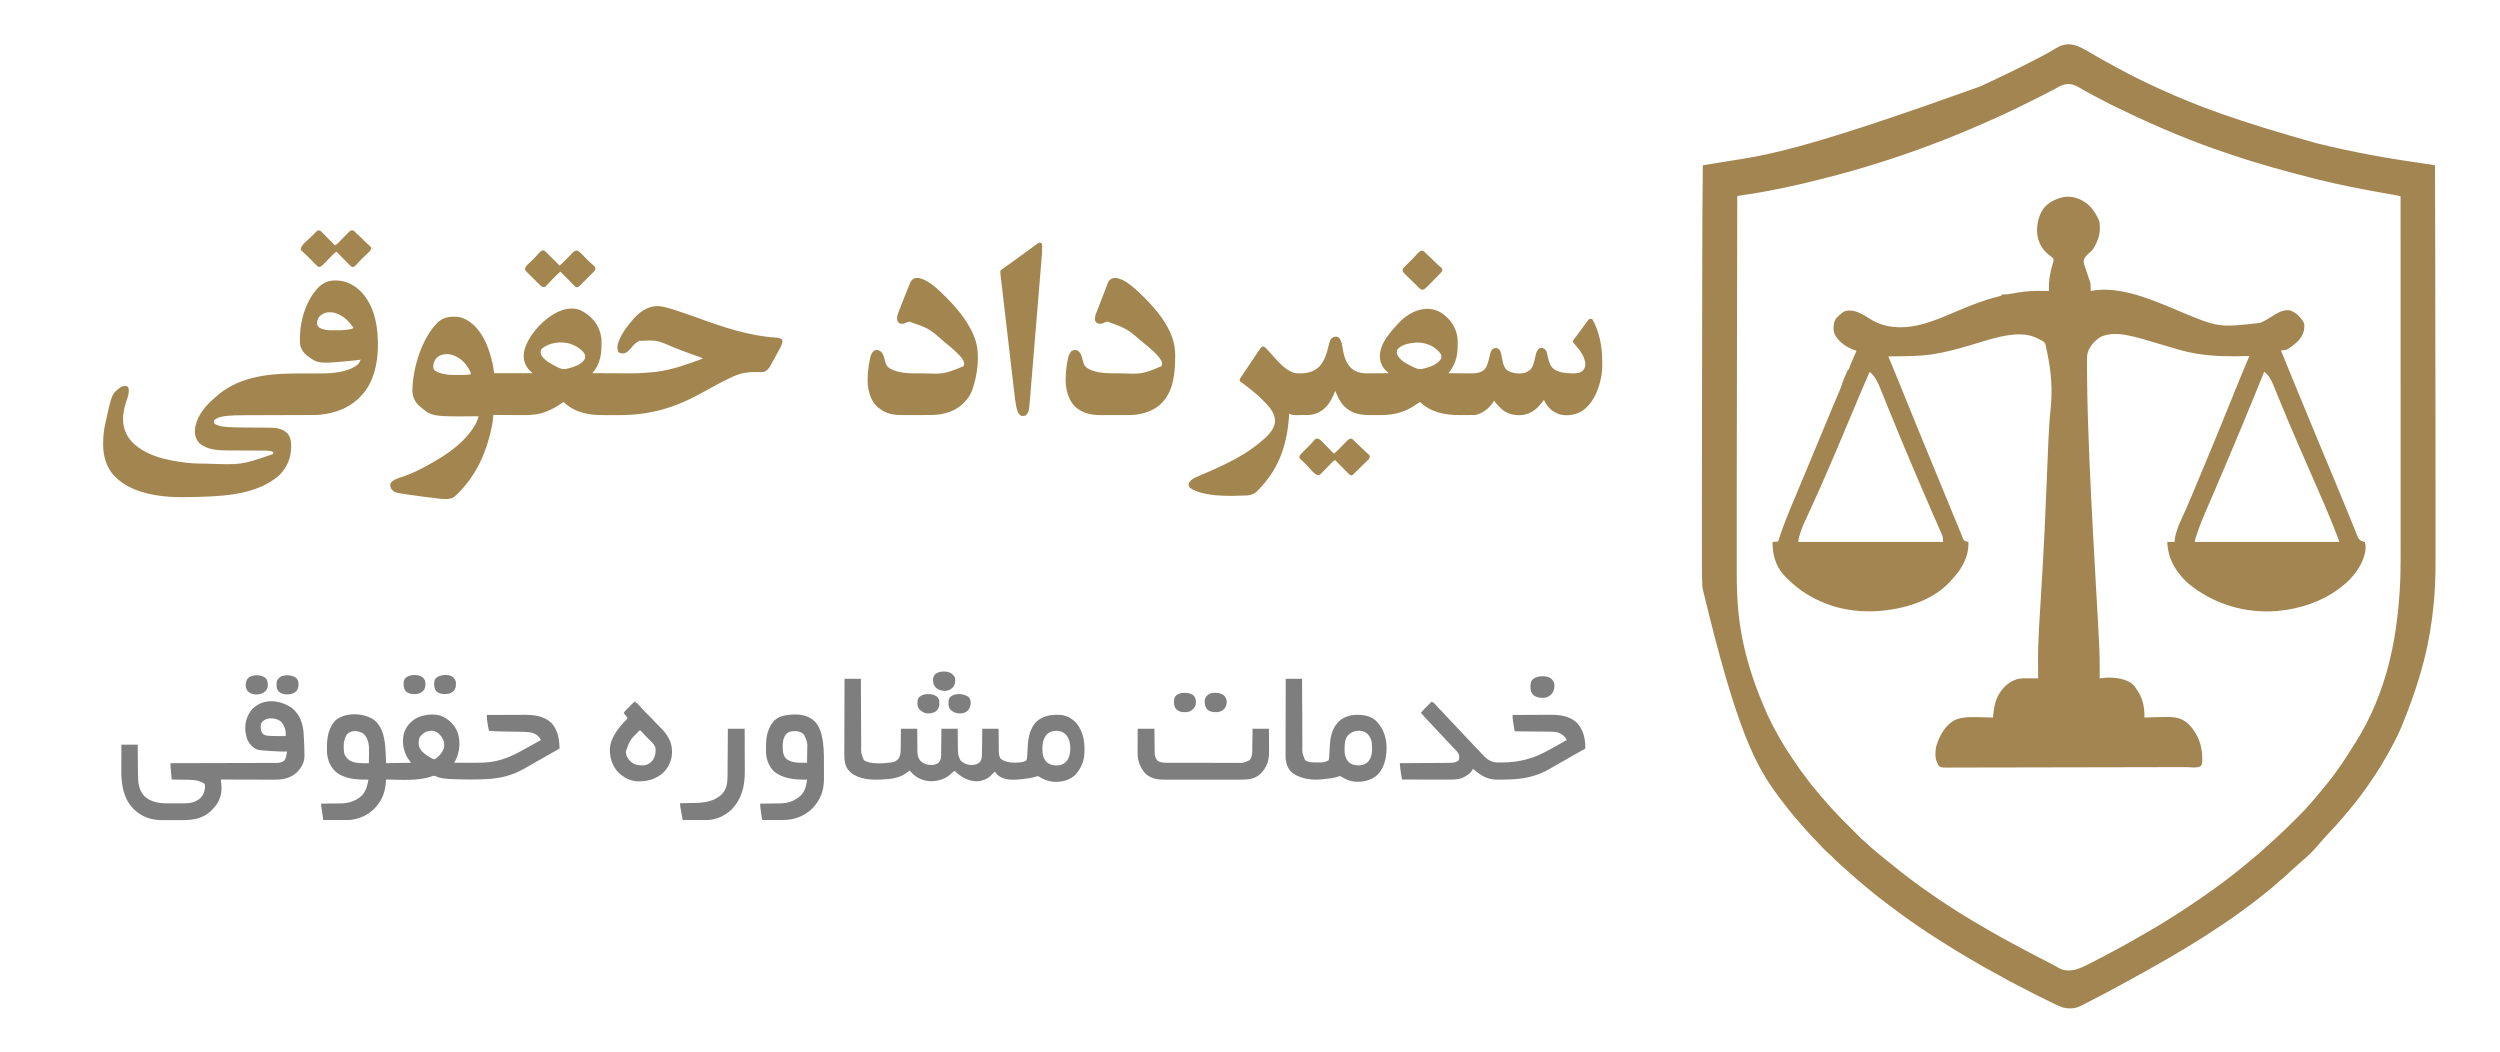 <?xml version="1.0" encoding="UTF-8"?>
<svg version="1.1" xmlns="http://www.w3.org/2000/svg" width="5808" height="2443">
<path d="M0 0 C9.57 9.211 16.494 20.146 22.062 32.125 C22.352 32.735 22.641 33.345 22.939 33.973 C25.363 39.635 25.565 44.957 25.5 51.062 C25.491 52.074 25.482 53.086 25.473 54.129 C25.114 69.868 20.782 82.523 13.062 96.125 C12.602 96.976 12.142 97.827 11.668 98.703 C8.697 103.693 4.859 107.241 0.562 111.062 C-5.361 116.332 -11.586 121.902 -12.148 130.263 C-11.907 134.684 -10.87 138.218 -9.418 142.367 C-9.029 143.519 -9.029 143.519 -8.632 144.694 C-7.806 147.133 -6.966 149.566 -6.125 152 C-5.571 153.626 -5.019 155.252 -4.467 156.879 C-3.444 159.891 -2.415 162.901 -1.38 165.91 C-0.346 168.925 0.683 171.942 1.702 174.963 C2.068 176.047 2.068 176.047 2.442 177.152 C4.051 182.268 4.175 187.17 4.125 192.5 C4.116 193.745 4.107 194.99 4.098 196.273 C4.08 197.685 4.08 197.685 4.062 199.125 C4.759 198.964 5.455 198.803 6.172 198.638 C73.758 186.65 148.185 220.22 209.163 245.645 C301.33 284.21 301.33 284.21 398.199 273.261 C408.985 268.48 419.036 262.127 429.03 255.899 C440.794 248.575 452.688 241.998 467.062 244.125 C480.361 248.977 489.561 257.212 497.062 269.125 C497.616 269.932 498.169 270.739 498.738 271.57 C502.002 277.867 500.42 286.821 498.883 293.555 C493.95 309.01 484.603 317.801 472.062 327.125 C471.013 327.92 469.964 328.716 468.883 329.535 C460.882 335.509 456.062 337.475 446.062 337.125 C446.442 338.05 446.822 338.975 447.214 339.927 C455.478 360.046 463.721 380.174 471.938 400.312 C472.788 402.396 473.638 404.48 474.489 406.564 C474.91 407.598 475.332 408.631 475.767 409.696 C476.188 410.729 476.609 411.761 477.043 412.824 C477.463 413.854 477.883 414.883 478.316 415.943 C479.154 417.998 479.993 420.053 480.831 422.108 C481.64 424.091 482.449 426.073 483.258 428.056 C499.73 468.422 516.449 508.683 533.226 548.923 C536.201 556.057 539.173 563.192 542.145 570.328 C543.825 574.365 545.506 578.401 547.188 582.438 C547.809 583.929 547.809 583.929 548.442 585.451 C552.87 596.081 557.303 606.709 561.758 617.328 C571.282 640.035 580.706 662.779 590.02 685.573 C591.845 690.04 593.673 694.506 595.5 698.973 C595.875 699.889 596.25 700.806 596.636 701.75 C598.53 706.381 600.425 711.011 602.321 715.641 C603.071 717.473 603.821 719.305 604.57 721.137 C604.94 722.041 605.311 722.945 605.692 723.877 C607.965 729.434 610.23 734.994 612.489 740.556 C613.954 744.161 615.423 747.765 616.892 751.368 C617.581 753.061 618.268 754.754 618.953 756.448 C619.899 758.786 620.851 761.122 621.805 763.457 C622.077 764.134 622.349 764.811 622.629 765.509 C625.767 773.887 625.767 773.887 632.043 779.578 C633.63 779.973 633.63 779.973 635.25 780.375 C638.48 781.203 638.48 781.203 641.062 782.125 C646.138 797.35 639.722 817.505 633.086 831.359 C626.244 845.024 617.655 857.094 607.062 868.125 C606.306 868.933 605.549 869.741 604.77 870.574 C598.09 877.515 590.738 883.347 583.062 889.125 C582.111 889.848 581.16 890.571 580.18 891.316 C540.226 921.078 491.247 937.087 442.062 942.125 C440.181 942.322 440.181 942.322 438.262 942.523 C363.363 949.036 288.491 926.328 230.719 878.434 C222.628 871.402 215.599 863.606 209.062 855.125 C208.655 854.599 208.247 854.073 207.828 853.532 C191.54 832.318 183.233 808.813 182.062 782.125 C187.673 782.125 193.282 782.125 199.062 782.125 C199.124 780.805 199.186 779.485 199.25 778.125 C201.91 753.183 216.05 727.929 225.929 705.044 C226.256 704.288 226.582 703.533 226.918 702.754 C227.415 701.602 227.415 701.602 227.923 700.427 C232.124 690.681 236.25 680.903 240.375 671.125 C240.974 669.706 240.974 669.706 241.585 668.258 C261.664 620.652 281.507 572.948 301.062 525.125 C301.452 524.172 301.842 523.219 302.243 522.237 C310.747 501.441 319.242 480.642 327.675 459.817 C353.312 396.505 353.312 396.505 365.25 368.188 C365.766 366.962 365.766 366.962 366.293 365.712 C367.25 363.444 368.209 361.177 369.168 358.91 C369.449 358.245 369.731 357.58 370.02 356.894 C370.989 354.612 371.953 352.344 373.062 350.125 C371.993 350.161 370.924 350.196 369.823 350.233 C329.886 351.527 290.296 351.228 250.75 344.875 C249.147 344.623 249.147 344.623 247.511 344.366 C223.331 340.209 199.725 332.842 176.25 325.839 C170.446 324.11 164.639 322.391 158.833 320.671 C157.407 320.248 155.982 319.826 154.557 319.404 C144.609 316.455 134.653 313.539 124.68 310.676 C123.575 310.357 122.47 310.038 121.331 309.71 C110.999 306.759 100.594 304.255 90.062 302.125 C88.889 301.879 87.716 301.633 86.508 301.379 C66.777 297.881 40.053 296.958 22.805 308.656 C13.73 315.424 6.37 323.058 1.062 333.125 C0.652 333.902 0.242 334.679 -0.181 335.48 C-4.4 344.358 -4.621 352.382 -4.496 361.965 C-4.493 363.617 -4.491 365.27 -4.492 366.922 C-4.486 371.372 -4.448 375.821 -4.401 380.271 C-4.366 384.047 -4.347 387.824 -4.328 391.6 C-4.135 428.867 -3.282 466.111 -2.03 503.356 C-1.935 506.208 -1.84 509.061 -1.746 511.914 C1.655 614.678 6.945 717.335 15.871 875.737 C16.881 893.52 17.888 911.304 18.891 929.088 C19.007 931.133 19.122 933.178 19.237 935.223 C19.944 947.729 20.647 960.234 21.342 972.74 C21.613 977.625 21.886 982.509 22.162 987.394 C23.876 1017.784 25.262 1048.114 25.125 1078.562 C25.12 1080.589 25.115 1082.616 25.111 1084.643 C25.101 1089.47 25.084 1094.298 25.062 1099.125 C26.092 1098.963 27.121 1098.802 28.181 1098.635 C51.052 1095.627 78.209 1097.301 98.254 1109.867 C103.918 1114.421 108.034 1120.125 112.062 1126.125 C112.444 1126.691 112.826 1127.258 113.219 1127.841 C121.259 1140.081 126.319 1154.588 128.062 1169.125 C128.172 1170.035 128.282 1170.945 128.395 1171.883 C129.031 1177.98 129.103 1183.999 129.062 1190.125 C129.737 1190.095 130.411 1190.064 131.106 1190.033 C146.012 1189.387 160.919 1188.982 175.84 1188.893 C177.506 1188.881 179.173 1188.864 180.839 1188.842 C201.251 1188.58 216.913 1191.237 232.047 1205.953 C252.551 1226.88 263.23 1254.213 263.25 1283.25 C263.262 1284.2 263.274 1285.15 263.287 1286.129 C263.312 1298.117 263.312 1298.117 259.832 1302.771 C252.718 1308.216 234.76 1305.279 225.829 1305.283 C223.896 1305.288 221.963 1305.293 220.03 1305.298 C214.744 1305.312 209.457 1305.319 204.171 1305.326 C198.454 1305.334 192.737 1305.347 187.02 1305.36 C175.807 1305.385 164.593 1305.404 153.379 1305.422 C140.226 1305.443 127.073 1305.47 113.919 1305.496 C90.333 1305.544 66.747 1305.587 43.16 1305.628 C20.499 1305.667 -2.162 1305.708 -24.823 1305.753 C-25.515 1305.754 -26.207 1305.755 -26.92 1305.757 C-32.492 1305.768 -38.065 1305.779 -43.637 1305.79 C-68.81 1305.839 -93.982 1305.887 -119.154 1305.934 C-123.035 1305.941 -126.915 1305.949 -130.796 1305.956 C-138.335 1305.97 -145.874 1305.984 -153.414 1305.998 C-154.637 1306 -155.861 1306.003 -157.122 1306.005 C-170.289 1306.029 -183.456 1306.051 -196.622 1306.068 C-197.77 1306.069 -198.918 1306.071 -200.101 1306.072 C-204.698 1306.078 -209.295 1306.084 -213.893 1306.089 C-227.919 1306.106 -241.945 1306.134 -255.971 1306.176 C-265.326 1306.203 -274.681 1306.225 -284.036 1306.241 C-289.51 1306.251 -294.984 1306.264 -300.457 1306.286 C-305.49 1306.307 -310.523 1306.318 -315.555 1306.322 C-317.384 1306.325 -319.212 1306.332 -321.04 1306.342 C-341.465 1306.454 -341.465 1306.454 -346.938 1304.125 C-349.277 1301.685 -350.587 1299.21 -351.938 1296.125 C-352.288 1295.393 -352.639 1294.661 -353 1293.907 C-355.908 1287.342 -356.605 1281.639 -356.5 1274.5 C-356.49 1273.447 -356.48 1272.395 -356.469 1271.311 C-356.222 1262.157 -354.438 1254.525 -350.938 1246.125 C-350.401 1244.755 -349.864 1243.385 -349.328 1242.016 C-342.032 1223.943 -328.442 1203.71 -310.024 1195.246 C-290.412 1187.546 -268.302 1188.923 -247.688 1189.5 C-245.273 1189.558 -242.859 1189.616 -240.445 1189.672 C-234.609 1189.81 -228.773 1189.962 -222.938 1190.125 C-222.858 1189.451 -222.779 1188.776 -222.697 1188.082 C-222.328 1184.972 -221.951 1181.863 -221.574 1178.754 C-221.449 1177.694 -221.325 1176.633 -221.196 1175.541 C-218.705 1155.143 -212.95 1137.602 -198.938 1122.125 C-198.239 1121.345 -197.54 1120.565 -196.82 1119.762 C-186.014 1108.321 -170.793 1099.775 -154.819 1099.026 C-148.817 1098.879 -142.815 1098.943 -136.812 1099 C-134.979 1099.01 -133.146 1099.019 -131.312 1099.027 C-126.854 1099.049 -122.396 1099.084 -117.938 1099.125 C-117.944 1098.428 -117.951 1097.73 -117.958 1097.012 C-118.021 1090.086 -118.065 1083.16 -118.093 1076.234 C-118.108 1072.682 -118.128 1069.13 -118.164 1065.579 C-118.674 1013.669 -114.647 961.693 -111.495 909.902 C-108.305 857.47 -105.263 805.034 -102.812 752.562 C-102.726 750.712 -102.726 750.712 -102.638 748.825 C-101.007 713.832 -99.538 678.833 -98.086 643.832 C-98.006 641.909 -97.926 639.986 -97.846 638.063 C-97.097 620.019 -96.351 601.976 -95.625 583.931 C-95.339 576.82 -95.05 569.709 -94.76 562.597 C-94.592 558.474 -94.425 554.351 -94.263 550.228 C-93.254 524.632 -91.622 499.167 -88.982 473.682 C-84.15 426.74 -87.599 385.811 -97.39 339.715 C-97.752 338.003 -98.108 336.289 -98.458 334.575 C-98.942 332.211 -99.447 329.854 -99.957 327.496 C-100.095 326.804 -100.232 326.113 -100.374 325.4 C-101.346 321.059 -102.657 318.769 -106.188 316.062 C-108.075 315.028 -109.996 314.054 -111.938 313.125 C-113.157 312.451 -114.373 311.771 -115.586 311.086 C-128.303 304.096 -141.387 300.574 -155.938 300.125 C-156.949 300.085 -157.961 300.045 -159.004 300.004 C-199.585 299.157 -242.865 315.924 -281.42 326.965 C-308.047 334.589 -334.414 341.664 -361.812 345.938 C-363.059 346.133 -364.305 346.328 -365.589 346.53 C-388.252 349.842 -410.998 350.48 -433.859 350.726 C-437.494 350.767 -441.129 350.817 -444.764 350.867 C-451.822 350.962 -458.879 351.047 -465.938 351.125 C-465.631 351.865 -465.324 352.604 -465.008 353.367 C-457.655 371.096 -450.358 388.846 -443.125 406.625 C-442.16 408.994 -441.196 411.364 -440.231 413.733 C-434.619 427.519 -429.021 441.309 -423.435 455.105 C-415.473 474.763 -407.45 494.397 -399.428 514.03 C-397.816 517.973 -396.206 521.917 -394.596 525.86 C-385.415 548.346 -376.188 570.812 -366.906 593.255 C-361.854 605.474 -356.824 617.702 -351.812 629.938 C-346.448 643.034 -341.05 656.116 -335.625 669.188 C-309.692 731.674 -309.692 731.674 -297.504 761.766 C-297.06 762.85 -296.615 763.934 -296.158 765.051 C-295.364 767.051 -294.612 769.068 -293.909 771.101 C-292.151 776.364 -292.151 776.364 -288.141 779.977 C-286.679 780.359 -286.679 780.359 -285.188 780.75 C-284.203 781.031 -283.218 781.312 -282.203 781.602 C-281.455 781.774 -280.708 781.947 -279.938 782.125 C-278.485 813.551 -292.949 841.285 -313.375 864.188 C-314.114 864.985 -314.852 865.783 -315.613 866.605 C-317.244 868.373 -318.843 870.17 -320.418 871.988 C-361.093 918.683 -430.163 938.465 -489.679 942.77 C-542.319 946.191 -593.152 937.066 -639.938 912.125 C-640.664 911.742 -641.391 911.36 -642.14 910.965 C-652.659 905.401 -662.476 899.34 -671.938 892.125 C-672.515 891.691 -673.092 891.256 -673.686 890.809 C-682.596 884.086 -690.893 876.858 -698.938 869.125 C-699.772 868.332 -699.772 868.332 -700.623 867.522 C-722.957 846.207 -732.957 823.232 -734.625 792.375 C-734.674 791.48 -734.722 790.586 -734.772 789.664 C-734.81 788.831 -734.848 787.999 -734.887 787.141 C-734.921 786.391 -734.956 785.641 -734.991 784.868 C-734.938 783.125 -734.938 783.125 -733.938 782.125 C-731.922 781.891 -729.899 781.712 -727.875 781.562 C-726.77 781.479 -725.666 781.395 -724.527 781.309 C-723.673 781.248 -722.818 781.187 -721.938 781.125 C-721.526 779.819 -721.526 779.819 -721.106 778.487 C-713.258 753.806 -704.076 729.862 -694.118 705.961 C-692.914 703.067 -691.712 700.172 -690.512 697.276 C-684.683 683.213 -678.818 669.166 -672.938 655.125 C-672.544 654.185 -672.15 653.245 -671.745 652.277 C-669.828 647.7 -667.911 643.123 -665.994 638.546 C-665.623 637.66 -665.252 636.774 -664.87 635.862 C-664.123 634.079 -663.376 632.295 -662.629 630.512 C-656.543 615.985 -650.498 601.441 -644.472 586.889 C-638.555 572.603 -632.61 558.329 -626.658 544.058 C-622.281 533.56 -617.906 523.061 -613.559 512.551 C-613.209 511.706 -612.86 510.862 -612.5 509.992 C-612.154 509.155 -611.807 508.317 -611.45 507.454 C-604.612 490.923 -597.712 474.418 -590.75 457.938 C-590.349 456.989 -589.949 456.041 -589.536 455.064 C-588.386 452.341 -587.234 449.618 -586.082 446.895 C-585.72 446.037 -585.358 445.18 -584.985 444.297 C-583.413 440.579 -581.832 436.867 -580.197 433.177 C-577.334 426.681 -575.007 420.269 -573.01 413.459 C-571.008 407.235 -568.315 401.292 -565.688 395.312 C-565.127 394.023 -564.567 392.733 -564.008 391.443 C-562.657 388.335 -561.3 385.229 -559.938 382.125 C-559.278 382.125 -558.617 382.125 -557.938 382.125 C-557.762 381.574 -557.587 381.024 -557.407 380.456 C-555.648 375.039 -553.633 369.811 -551.363 364.59 C-551.035 363.826 -550.706 363.062 -550.367 362.274 C-549.332 359.869 -548.291 357.466 -547.25 355.062 C-546.541 353.417 -545.832 351.772 -545.123 350.127 C-543.398 346.125 -541.669 342.124 -539.938 338.125 C-540.475 337.923 -541.013 337.722 -541.567 337.514 C-542.279 337.247 -542.99 336.98 -543.724 336.706 C-544.426 336.442 -545.129 336.179 -545.853 335.907 C-556.566 331.887 -565.146 327.559 -573.938 320.125 C-574.581 319.584 -575.224 319.042 -575.887 318.484 C-583.618 311.347 -592.358 300.967 -592.938 290.125 C-593.015 289.47 -593.092 288.815 -593.172 288.141 C-593.78 279.156 -592.011 268.513 -586.164 261.449 C-583.005 258.036 -579.543 255.053 -575.938 252.125 C-575.035 251.346 -574.133 250.568 -573.203 249.766 C-565.673 244.061 -557.938 243.932 -548.938 245.125 C-534.485 247.582 -521.981 255.47 -509.812 263.25 C-493.882 273.399 -476.752 279.817 -457.938 282.125 C-457.085 282.236 -456.233 282.347 -455.355 282.461 C-404.144 288.143 -356.412 267.336 -310.468 247.672 C-277.966 233.765 -244.768 220.361 -210.344 211.962 C-209.126 211.656 -209.126 211.656 -207.883 211.344 C-206.839 211.095 -206.839 211.095 -205.774 210.842 C-203.827 210.232 -203.827 210.232 -202.448 208.549 C-200.938 207.125 -200.938 207.125 -199.066 206.933 C-198.329 206.994 -197.591 207.055 -196.832 207.117 C-189.748 207.33 -182.942 205.922 -176.003 204.674 C-158.488 201.551 -141.387 199.04 -123.555 199.016 C-122.628 199.012 -121.702 199.009 -120.748 199.005 C-111.477 198.98 -102.207 199.039 -92.938 199.125 C-92.953 198.426 -92.969 197.728 -92.985 197.008 C-93.399 175.756 -90.788 157.953 -84.543 137.655 C-84.194 136.495 -83.844 135.335 -83.484 134.141 C-83.002 132.583 -83.002 132.583 -82.511 130.993 C-81.896 127.918 -81.946 126.087 -82.938 123.125 C-84.915 121.348 -86.772 119.879 -88.938 118.375 C-105.165 106.455 -115.849 91.284 -119.438 71.219 C-122.462 49.325 -118.327 26.582 -105.938 8.125 C-94.026 -7.433 -74.975 -15.817 -56.25 -19.625 C-34.593 -21.707 -16.165 -13.998 0 0 Z M407.062 387.125 C406.713 387.989 406.363 388.853 406.003 389.744 C389.914 429.501 373.75 469.227 357.268 508.824 C355.339 513.458 353.415 518.093 351.491 522.729 C340.783 548.53 329.942 574.271 318.973 599.962 C315.822 607.343 312.677 614.728 309.535 622.113 C301.584 640.802 293.628 659.488 285.621 678.152 C285.353 678.776 285.086 679.4 284.81 680.043 C281.978 686.646 279.143 693.249 276.306 699.849 C273.995 705.226 271.693 710.607 269.399 715.991 C268.505 718.086 267.611 720.181 266.714 722.275 C261.383 734.755 256.377 747.242 252.181 760.152 C251.412 762.517 250.627 764.877 249.84 767.236 C249.338 768.758 248.836 770.279 248.336 771.801 C248.105 772.497 247.874 773.194 247.636 773.912 C246.709 776.777 246.062 779.092 246.062 782.125 C356.942 782.125 467.822 782.125 582.062 782.125 C577.173 769.052 577.173 769.052 572.102 756.055 C571.754 755.182 571.407 754.309 571.049 753.41 C569.931 750.606 568.81 747.803 567.688 745 C567.297 744.024 566.907 743.049 566.504 742.044 C554.874 713.01 542.648 684.259 529.96 655.673 C526.163 647.111 522.425 638.525 518.688 629.938 C518.332 629.122 517.977 628.307 517.612 627.466 C516.17 624.156 514.729 620.845 513.288 617.534 C510.486 611.097 507.681 604.661 504.874 598.226 C502.057 591.768 499.243 585.309 496.429 578.85 C494.501 574.426 492.573 570.002 490.643 565.579 C473.494 526.27 456.674 486.866 440.568 447.116 C438.406 441.783 436.236 436.453 434.062 431.125 C433.612 430.019 433.162 428.913 432.698 427.774 C431.358 424.493 430.01 421.215 428.66 417.938 C428.258 416.952 427.857 415.966 427.443 414.95 C422.955 404.109 417.116 394.801 408.062 387.125 C407.733 387.125 407.402 387.125 407.062 387.125 Z M-509.938 388.125 C-525.283 423.389 -540.22 458.821 -555.057 494.301 C-563.963 515.599 -572.931 536.87 -581.938 558.125 C-582.391 559.196 -582.845 560.267 -583.312 561.371 C-596.309 592.049 -609.413 622.675 -622.938 653.125 C-623.237 653.8 -623.537 654.476 -623.846 655.172 C-629.934 668.869 -636.109 682.527 -642.308 696.174 C-642.934 697.554 -643.56 698.933 -644.185 700.312 C-647.825 708.338 -651.5 716.346 -655.234 724.328 C-665.5 746.186 -665.5 746.186 -672.938 769.125 C-673.126 769.812 -673.315 770.498 -673.509 771.206 C-674.544 775.068 -674.938 778.066 -674.938 782.125 C-564.058 782.125 -453.178 782.125 -338.938 782.125 C-338.706 773.248 -338.706 773.248 -341.148 765.809 C-341.642 764.653 -342.136 763.498 -342.645 762.308 C-343.2 761.059 -343.756 759.811 -344.312 758.562 C-344.893 757.224 -345.471 755.885 -346.049 754.546 C-347.643 750.859 -349.262 747.183 -350.886 743.508 C-352.729 739.33 -354.557 735.145 -356.387 730.961 C-358.63 725.835 -360.877 720.711 -363.14 715.594 C-368.997 702.342 -374.711 689.032 -380.404 675.71 C-382.852 669.987 -385.307 664.267 -387.762 658.547 C-405.371 617.495 -422.925 576.429 -439.938 535.125 C-440.266 534.326 -440.595 533.528 -440.934 532.705 C-448.483 514.373 -455.983 496.022 -463.47 477.665 C-465.189 473.454 -466.908 469.242 -468.629 465.032 C-469.469 462.977 -470.309 460.922 -471.148 458.867 C-471.558 457.866 -471.967 456.865 -472.388 455.834 C-474.627 450.35 -476.854 444.862 -479.064 439.367 C-480.312 436.266 -481.568 433.168 -482.825 430.071 C-483.386 428.684 -483.943 427.296 -484.496 425.907 C-489.185 414.127 -494.468 402.041 -503.312 392.75 C-504.145 391.855 -504.978 390.961 -505.836 390.039 C-507.71 387.901 -507.71 387.901 -509.938 388.125 Z " fill="#A28550" transform="translate(4852.938,476.875)"/>
<path d="M0 0 C16.942 9.947 34.088 19.521 51.372 28.858 C54.369 30.482 57.36 32.117 60.352 33.753 C90.436 50.123 121.151 65.462 152.362 79.565 C154.463 80.518 156.561 81.476 158.659 82.436 C246.135 122.457 336.639 155.907 519.293 207.44 C520.285 207.689 521.277 207.938 522.299 208.194 C603.952 228.615 686.777 243.389 770.063 255.255 C770.792 255.359 771.521 255.463 772.272 255.57 C775.709 256.06 779.147 256.548 782.585 257.032 C783.794 257.204 785.003 257.375 786.248 257.552 C787.3 257.7 788.352 257.848 789.436 258.001 C792.075 258.407 794.677 258.908 797.293 259.44 C797.63 360.986 797.917 462.532 798.466 904.586 C798.466 905.366 798.466 906.146 798.466 906.95 C798.468 914.032 798.47 921.114 798.471 928.195 C798.476 950.944 798.486 973.693 798.5 996.442 C798.516 1024.247 798.525 1052.052 798.523 1079.858 C798.522 1082.706 798.522 1085.555 798.522 1088.403 C798.522 1089.103 798.522 1089.803 798.522 1090.523 C798.522 1101.579 798.528 1112.634 798.536 1123.689 C798.545 1134.675 798.546 1145.66 798.539 1156.646 C798.536 1162.527 798.536 1168.408 798.545 1174.289 C798.593 1208.271 797.808 1242.1 794.48 1275.94 C794.396 1276.816 794.313 1277.691 794.226 1278.593 C785.9 1365.048 766.847 1450.077 716.147 1571.628 C714.792 1574.503 713.453 1577.385 712.109 1580.265 C706.089 1593.075 699.603 1605.565 692.698 1617.919 C691.366 1620.309 690.049 1622.707 688.738 1625.108 C669.534 1660.197 647.311 1693.48 623.293 1725.44 C622.843 1726.04 622.392 1726.64 621.928 1727.257 C615.425 1735.883 608.624 1744.263 601.781 1752.62 C600.479 1754.213 599.182 1755.811 597.887 1757.409 C588.999 1768.358 579.775 1779.003 570.293 1789.44 C568.855 1791.044 567.418 1792.648 565.98 1794.253 C559.431 1801.53 552.762 1808.699 546.105 1815.878 C539.863 1822.615 533.671 1829.374 527.801 1836.44 C521.999 1843.385 515.943 1849.977 509.543 1856.378 C508.846 1857.075 508.15 1857.773 507.432 1858.491 C502.875 1863 498.161 1867.271 493.293 1871.44 C492.079 1872.487 490.866 1873.534 489.652 1874.581 C488.768 1875.342 488.768 1875.342 487.866 1876.119 C480.547 1882.428 473.384 1888.876 466.293 1895.44 C463.797 1897.734 461.296 1900.023 458.794 1902.312 C456.274 1904.619 453.76 1906.933 451.258 1909.261 C445.644 1914.47 439.909 1919.456 433.941 1924.261 C431.32 1926.418 428.801 1928.654 426.293 1930.94 C421.118 1935.645 415.732 1940.047 410.293 1944.44 C409.027 1945.475 407.761 1946.51 406.496 1947.546 C398.832 1953.814 391.111 1959.978 383.227 1965.968 C380.963 1967.692 378.706 1969.426 376.449 1971.159 C365.91 1979.241 355.273 1987.155 344.468 1994.877 C342.308 1996.43 340.16 1997.999 338.016 1999.573 C326.75 2007.827 315.192 2015.592 303.541 2023.289 C300.197 2025.504 296.862 2027.733 293.531 2029.968 C279.576 2039.324 265.535 2048.524 251.293 2057.44 C250.039 2058.225 250.039 2058.225 248.76 2059.026 C226.494 2072.936 204.05 2086.556 181.319 2099.691 C178.177 2101.508 175.037 2103.329 171.898 2105.151 C158.137 2113.128 144.3 2120.96 130.406 2128.702 C127.271 2130.453 124.141 2132.211 121.012 2133.972 C107.799 2141.403 94.516 2148.689 81.173 2155.883 C76.58 2158.366 72 2160.873 67.418 2163.378 C46.185 2174.965 24.884 2186.4 3.338 2197.396 C1.925 2198.118 0.512 2198.84 -0.9 2199.562 C-5.513 2201.922 -10.131 2204.271 -14.756 2206.608 C-16.249 2207.363 -17.741 2208.121 -19.232 2208.882 C-21.32 2209.948 -23.413 2211.002 -25.508 2212.054 C-26.423 2212.525 -26.423 2212.525 -27.357 2213.005 C-39.829 2219.21 -55.255 2219.43 -68.52 2215.628 C-74.887 2213.282 -80.97 2210.506 -87.078 2207.558 C-88.072 2207.08 -89.067 2206.602 -90.091 2206.109 C-100.982 2200.856 -111.805 2195.467 -122.615 2190.052 C-125.967 2188.373 -129.321 2186.698 -132.676 2185.024 C-144.703 2179.013 -156.667 2172.902 -168.54 2166.59 C-171.389 2165.078 -174.246 2163.579 -177.102 2162.08 C-191.366 2154.593 -205.589 2147.063 -219.572 2139.06 C-226.207 2135.266 -232.909 2131.615 -239.645 2128.003 C-250.742 2122.034 -261.628 2115.743 -272.479 2109.34 C-275.897 2107.329 -279.322 2105.332 -282.75 2103.339 C-304.569 2090.638 -326.08 2077.467 -347.382 2063.914 C-349.737 2062.422 -352.1 2060.944 -354.465 2059.468 C-387.009 2039.074 -418.702 2017.094 -449.707 1994.44 C-450.858 1993.602 -450.858 1993.602 -452.033 1992.747 C-462.257 1985.297 -472.333 1977.688 -482.289 1969.886 C-485.951 1967.02 -489.646 1964.201 -493.353 1961.395 C-500.347 1956.096 -507.142 1950.639 -513.797 1944.921 C-516.396 1942.706 -519.03 1940.559 -521.707 1938.44 C-527.828 1933.583 -533.764 1928.512 -539.707 1923.44 C-540.296 1922.939 -540.885 1922.438 -541.492 1921.922 C-548.237 1916.182 -554.928 1910.397 -561.488 1904.444 C-563.5 1902.627 -565.534 1900.841 -567.582 1899.065 C-571.981 1895.232 -576.271 1891.283 -580.562 1887.331 C-582.62 1885.437 -584.684 1883.551 -586.758 1881.675 C-592.66 1876.322 -598.377 1870.848 -603.941 1865.144 C-606.081 1863.052 -608.237 1861.091 -610.5 1859.14 C-614.951 1855.282 -619.117 1851.178 -623.27 1847.003 C-624.344 1845.935 -624.344 1845.935 -625.439 1844.845 C-629.485 1840.792 -633.332 1836.633 -637.07 1832.296 C-639.493 1829.549 -642.086 1826.996 -644.707 1824.44 C-648.571 1820.623 -652.287 1816.76 -655.809 1812.62 C-657.827 1810.303 -659.911 1808.058 -662.008 1805.813 C-667.058 1800.406 -671.862 1794.892 -676.496 1789.12 C-678.816 1786.308 -681.238 1783.622 -683.707 1780.94 C-688.601 1775.611 -693.167 1770.072 -697.707 1764.44 C-698.716 1763.21 -699.727 1761.981 -700.738 1760.753 C-707.81 1752.146 -714.605 1743.376 -721.232 1734.423 C-722.687 1732.467 -724.157 1730.522 -725.633 1728.581 C-780.289 1656.593 -824.453 1576.222 -904.707 1240.44 C-904.748 1239.642 -904.789 1238.844 -904.83 1238.021 C-905.658 1221.42 -905.85 1204.858 -905.836 1188.239 C-905.837 1185.452 -905.839 1182.665 -905.842 1179.879 C-905.846 1173.044 -905.845 1166.209 -905.842 1159.374 C-905.84 1153.642 -905.84 1147.909 -905.841 1142.177 C-905.842 1141.34 -905.842 1140.504 -905.842 1139.643 C-905.842 1137.934 -905.843 1136.225 -905.843 1134.516 C-905.848 1117.091 -905.844 1099.666 -905.838 1082.241 C-905.837 1080.306 -905.836 1078.371 -905.836 1076.437 C-905.835 1075.475 -905.835 1074.513 -905.835 1073.522 C-905.831 1063.771 -905.83 1054.019 -905.829 1044.268 C-905.814 939.055 -905.698 833.842 -905.317 626.589 C-905.285 610.915 -905.255 595.242 -905.225 579.568 C-904.813 362.346 -904.813 362.346 -903.707 259.44 C-865.62 253.051 -865.62 253.051 -850.051 250.672 C-846.761 250.169 -843.472 249.661 -840.183 249.152 C-838.448 248.884 -836.713 248.616 -834.979 248.349 C-737.738 233.341 -641.862 213.391 -259.707 76.44 C-258.562 75.916 -257.416 75.391 -256.236 74.851 C-241.113 67.908 -226.083 60.781 -211.105 53.53 C-207.181 51.631 -203.251 49.745 -199.309 47.882 C-186.609 41.876 -174.025 35.653 -161.457 29.378 C-160.62 28.961 -159.782 28.543 -158.92 28.113 C-148.189 22.761 -137.535 17.28 -126.936 11.671 C-123.538 9.874 -120.126 8.108 -116.699 6.366 C-105.326 0.57 -94.309 -5.627 -83.482 -12.396 C-51.828 -31.926 -28.761 -16.886 0 0 Z M-79.895 78.839 C-82.368 80.208 -84.85 81.563 -87.332 82.916 C-88.322 83.457 -88.322 83.457 -89.332 84.009 C-97.917 88.679 -106.656 93.043 -115.395 97.417 C-116.256 97.849 -117.118 98.28 -118.006 98.725 C-122.441 100.945 -126.877 103.162 -131.315 105.375 C-135.809 107.616 -140.298 109.864 -144.787 112.114 C-164.04 121.762 -183.338 131.244 -202.936 140.175 C-206.104 141.621 -209.262 143.088 -212.418 144.56 C-237.003 156.015 -261.928 166.674 -286.901 177.251 C-289.501 178.353 -292.1 179.457 -294.698 180.563 C-319.48 191.097 -344.518 200.925 -369.707 210.44 C-370.654 210.798 -371.6 211.156 -372.576 211.525 C-452.948 241.878 -534.882 267.598 -618.141 288.787 C-620.646 289.425 -623.15 290.067 -625.654 290.71 C-687.058 306.429 -749.342 319.975 -812.097 328.984 C-813.344 329.165 -814.59 329.345 -815.875 329.53 C-817.503 329.76 -817.503 329.76 -819.165 329.995 C-821.689 330.312 -821.689 330.312 -823.707 331.44 C-824.021 441.934 -824.303 552.428 -824.885 998.73 C-824.891 1018.137 -824.901 1037.543 -824.915 1056.95 C-824.931 1079.109 -824.939 1101.269 -824.937 1123.428 C-824.936 1134.749 -824.938 1146.07 -824.949 1157.391 C-824.958 1166.815 -824.96 1176.239 -824.953 1185.663 C-824.95 1190.393 -824.95 1195.124 -824.959 1199.855 C-824.994 1219.483 -824.691 1239.059 -823.801 1258.669 C-823.741 1260.009 -823.741 1260.009 -823.68 1261.375 C-819.608 1350.457 -798.034 1436.554 -753.707 1535.44 C-753.231 1536.459 -752.754 1537.477 -752.263 1538.527 C-745.27 1553.474 -737.816 1568.069 -729.707 1582.44 C-729.131 1583.468 -728.555 1584.495 -727.961 1585.554 C-719.702 1600.241 -710.996 1614.533 -701.638 1628.544 C-699.635 1631.548 -697.649 1634.562 -695.664 1637.577 C-683.687 1655.731 -671.034 1673.257 -657.707 1690.44 C-657.225 1691.064 -656.743 1691.688 -656.246 1692.331 C-650.449 1699.825 -644.487 1707.144 -638.332 1714.347 C-635.868 1717.236 -633.47 1720.176 -631.082 1723.128 C-627.456 1727.582 -623.683 1731.87 -619.816 1736.116 C-617.961 1738.161 -616.139 1740.228 -614.332 1742.315 C-610.504 1746.706 -606.566 1750.995 -602.617 1755.276 C-600.778 1757.27 -598.955 1759.276 -597.141 1761.292 C-587.539 1771.886 -577.341 1781.898 -567.196 1791.968 C-563.243 1795.895 -559.308 1799.839 -555.382 1803.791 C-553.143 1806.043 -550.902 1808.292 -548.661 1810.542 C-547.488 1811.72 -546.316 1812.899 -545.144 1814.079 C-536.516 1822.777 -536.516 1822.777 -527.418 1830.977 C-524.661 1833.335 -522.04 1835.834 -519.395 1838.315 C-514.601 1842.775 -509.682 1847.004 -504.574 1851.104 C-501.291 1853.779 -498.094 1856.542 -494.895 1859.315 C-489.763 1863.747 -484.524 1867.998 -479.169 1872.155 C-474.443 1875.832 -469.817 1879.62 -465.207 1883.44 C-458.411 1889.064 -451.541 1894.573 -444.576 1899.985 C-442.548 1901.565 -440.526 1903.153 -438.504 1904.741 C-427.728 1913.192 -416.779 1921.382 -405.707 1929.44 C-404.96 1929.986 -404.212 1930.531 -403.442 1931.092 C-398.215 1934.901 -392.969 1938.681 -387.707 1942.44 C-386.981 1942.96 -386.255 1943.479 -385.507 1944.014 C-339.717 1976.665 -291.855 2006.665 -243.028 2034.542 C-240.174 2036.174 -237.323 2037.812 -234.474 2039.453 C-219.948 2047.822 -205.324 2055.979 -190.552 2063.907 C-186.818 2065.92 -183.099 2067.961 -179.38 2070.002 C-168.119 2076.18 -156.757 2082.147 -145.356 2088.062 C-142.27 2089.668 -139.194 2091.293 -136.12 2092.92 C-129.23 2096.568 -122.314 2100.162 -115.375 2103.714 C-114.628 2104.097 -113.88 2104.479 -113.11 2104.874 C-108.465 2107.253 -108.465 2107.253 -103.819 2109.63 C-94.442 2114.427 -85.086 2119.234 -76.031 2124.624 C-64.41 2131.375 -49.831 2131.028 -37.082 2127.878 C-32.034 2126.298 -27.17 2124.472 -22.328 2122.339 C-21.298 2121.886 -21.298 2121.886 -20.248 2121.425 C-12.136 2117.808 -4.269 2113.73 3.605 2109.628 C5.162 2108.821 6.72 2108.015 8.277 2107.209 C11.987 2105.287 15.694 2103.359 19.399 2101.428 C21.041 2100.572 22.683 2099.717 24.326 2098.863 C29.664 2096.084 34.985 2093.275 40.293 2090.44 C41.227 2089.942 42.161 2089.443 43.124 2088.93 C65.691 2076.867 88.214 2064.704 110.271 2051.725 C116.102 2048.294 121.959 2044.914 127.847 2041.58 C142.138 2033.487 156.21 2025.105 170.144 2016.406 C173.276 2014.451 176.413 2012.504 179.551 2010.558 C218.092 1986.614 255.613 1961.141 292.293 1934.44 C293.457 1933.593 293.457 1933.593 294.646 1932.729 C305.658 1924.704 316.503 1916.489 327.218 1908.07 C329.191 1906.521 331.167 1904.976 333.145 1903.433 C339.376 1898.563 345.555 1893.637 351.66 1888.608 C353.41 1887.167 355.165 1885.732 356.926 1884.304 C362.733 1879.589 368.436 1874.768 374.099 1869.883 C377.636 1866.838 381.217 1863.864 384.855 1860.94 C390.22 1856.589 395.254 1851.928 400.301 1847.218 C402.615 1845.06 404.962 1842.949 407.355 1840.878 C411.219 1837.535 414.978 1834.081 418.737 1830.621 C421.84 1827.767 424.962 1824.937 428.105 1822.128 C442.057 1809.563 455.435 1796.458 468.693 1783.17 C471.293 1780.565 473.897 1777.964 476.502 1775.365 C478.541 1773.33 480.577 1771.293 482.613 1769.255 C484.031 1767.835 485.451 1766.418 486.871 1765.001 C491.357 1760.5 495.719 1755.951 499.85 1751.121 C502.052 1748.556 504.364 1746.102 506.668 1743.628 C510.934 1739.011 514.967 1734.256 518.91 1729.358 C521.668 1725.981 524.506 1722.678 527.355 1719.378 C531.353 1714.739 535.257 1710.05 539.051 1705.241 C540.837 1703.01 542.644 1700.805 544.473 1698.608 C568.819 1669.363 589.473 1637.63 609.5 1605.323 C611.223 1602.553 612.961 1599.792 614.703 1597.034 C622.426 1584.771 629.585 1572.287 636.293 1559.44 C636.878 1558.32 637.464 1557.2 638.067 1556.046 C653.445 1526.484 665.73 1496.026 676.293 1464.44 C676.7 1463.227 677.107 1462.014 677.526 1460.765 C699.832 1393.529 710.235 1322.666 715.043 1252.19 C715.102 1251.327 715.161 1250.464 715.222 1249.574 C716.968 1223.628 717.442 1197.72 717.415 1171.725 C717.412 1167.233 717.414 1162.742 717.416 1158.251 C717.418 1150.406 717.416 1142.56 717.412 1134.715 C717.406 1123.05 717.406 1111.384 717.407 1099.719 C717.408 1080.089 717.405 1060.46 717.399 1040.83 C717.393 1021.409 717.389 1001.988 717.388 982.567 C717.388 981.357 717.388 980.147 717.388 978.9 C717.387 972.755 717.387 966.61 717.387 960.465 C717.385 916.999 717.378 873.532 717.368 830.066 C717.359 787.852 717.352 745.639 717.348 703.425 C717.348 702.123 717.348 700.821 717.348 699.479 C717.346 686.399 717.345 673.319 717.344 660.24 C717.341 633.597 717.338 606.955 717.335 580.313 C717.335 578.476 717.335 578.476 717.335 576.601 C717.326 494.881 717.31 413.161 717.293 331.44 C716.052 331.126 714.81 330.811 713.531 330.487 C712.833 330.31 712.135 330.133 711.415 329.95 C708.125 329.16 704.801 328.572 701.467 327.995 C700.726 327.864 699.985 327.734 699.221 327.599 C697.619 327.316 696.016 327.035 694.413 326.755 C691.837 326.305 689.263 325.852 686.689 325.398 C683.008 324.748 679.328 324.099 675.648 323.451 C625.153 314.552 575.039 304.934 525.293 292.44 C523.904 292.092 522.516 291.744 521.127 291.396 C453.938 274.532 387.313 256.203 321.69 233.929 C317.989 232.674 314.283 231.433 310.576 230.195 C273.701 217.873 237.248 204.234 201.293 189.44 C200.611 189.16 199.928 188.88 199.225 188.591 C155.757 170.742 112.871 151.698 70.658 131.05 C65.437 128.5 60.183 126.024 54.918 123.565 C47.387 120.03 40.032 116.209 32.691 112.296 C28.632 110.136 24.55 108.025 20.457 105.929 C8.859 99.988 -2.687 94.005 -14.02 87.565 C-14.955 87.034 -15.89 86.503 -16.854 85.955 C-21.01 83.583 -25.149 81.184 -29.262 78.737 C-48.004 67.69 -61.025 68.139 -79.895 78.839 Z " fill="#A28550" transform="translate(4859.707,124.56)"/>
<path d="M0 0 C0.918 0.222 1.837 0.443 2.783 0.671 C12.8 3.15 22.58 6.264 32.371 9.508 C33.336 9.824 34.3 10.141 35.294 10.466 C51.717 15.856 67.993 21.628 84.246 27.508 C140.805 47.968 198.877 67.333 259.36 71.113 C264.642 71.494 268.716 72.275 273.371 74.883 C275.366 77.955 275.374 78.855 274.984 82.688 C273.117 89.956 269.135 96.467 265.559 103.008 C264.791 104.428 264.023 105.849 263.257 107.271 C261.339 110.817 259.405 114.355 257.465 117.889 C256.433 119.769 255.406 121.652 254.379 123.536 C252.639 126.721 250.884 129.898 249.121 133.07 C248.61 134.001 248.098 134.931 247.571 135.889 C243.665 142.817 239.94 147.784 232.371 150.883 C229.403 151.278 226.475 151.253 223.484 151.219 C221.722 151.231 219.96 151.244 218.197 151.258 C215.462 151.262 212.727 151.258 209.992 151.243 C192.794 151.187 177.408 154.01 161.684 161.195 C160.804 161.586 159.924 161.976 159.018 162.378 C156.458 163.525 153.912 164.696 151.371 165.883 C150.701 166.196 150.031 166.508 149.341 166.831 C131.312 175.365 113.867 185.317 96.371 194.883 C92.705 196.885 89.039 198.884 85.371 200.883 C84.283 201.476 83.195 202.069 82.075 202.68 C21.103 235.856 -35.928 251.491 -105.307 251.274 C-110.844 251.257 -116.381 251.267 -121.918 251.285 C-126.257 251.296 -130.596 251.292 -134.935 251.284 C-136.975 251.282 -139.014 251.285 -141.054 251.292 C-172.332 251.377 -202.958 246.424 -227.629 225.883 C-228.178 225.427 -228.726 224.971 -229.292 224.501 C-230.739 223.298 -232.184 222.091 -233.629 220.883 C-234.321 221.365 -234.321 221.365 -235.027 221.857 C-248.746 231.36 -262.145 239.203 -277.941 244.695 C-279.112 245.113 -279.112 245.113 -280.306 245.538 C-296.113 250.739 -312.47 251.317 -328.953 251.176 C-330.921 251.17 -332.89 251.166 -334.858 251.163 C-339.969 251.152 -345.08 251.122 -350.191 251.089 C-355.434 251.058 -360.677 251.044 -365.92 251.029 C-376.156 250.997 -386.393 250.946 -396.629 250.883 C-396.72 252.183 -396.72 252.183 -396.813 253.51 C-396.897 254.661 -396.981 255.813 -397.068 256.999 C-397.149 258.134 -397.231 259.269 -397.314 260.439 C-397.802 265.782 -398.771 270.999 -399.816 276.258 C-400.037 277.378 -400.258 278.499 -400.485 279.654 C-411.572 334.629 -434.163 386.599 -473.25 427.437 C-474.514 428.762 -475.758 430.105 -477 431.449 C-479.133 433.697 -481.334 435.802 -483.629 437.883 C-484.34 438.578 -485.052 439.272 -485.785 439.988 C-499.163 450.868 -523.211 444.741 -539.236 443.134 C-555.316 441.456 -571.32 439.209 -587.316 436.883 C-588.484 436.716 -589.651 436.548 -590.854 436.376 C-625.982 431.309 -625.982 431.309 -633.441 422.82 C-635.86 418.874 -636.531 414.401 -635.629 409.883 C-629.072 400.424 -616.5 397.591 -606.05 393.989 C-583.291 386.096 -562.231 375.661 -541.438 363.52 C-538.635 361.886 -535.82 360.274 -533.004 358.664 C-496.819 337.824 -461.097 311.572 -439.504 275.133 C-438.883 274.086 -438.261 273.039 -437.621 271.961 C-434.59 266.263 -432.706 259.974 -430.629 253.883 C-431.465 253.893 -432.301 253.904 -433.163 253.915 C-540.05 255.059 -540.05 255.059 -570.328 228.227 C-580.406 217.961 -584.73 206.174 -584.629 191.883 C-583.071 140.758 -562.641 71.725 -524.941 35.133 C-511.304 23.23 -497.004 22.032 -479.629 22.883 C-466.064 24.476 -453.587 31.83 -443.629 40.883 C-442.382 42.008 -442.382 42.008 -441.109 43.156 C-417.761 65.321 -405.963 98.555 -398.879 129.195 C-398.581 130.483 -398.581 130.483 -398.277 131.796 C-396.649 139.156 -395.704 146.358 -394.629 153.883 C-365.259 153.883 -335.889 153.883 -305.629 153.883 C-310.579 148.933 -310.579 148.933 -315.629 143.883 C-324.945 130.869 -327.577 118.804 -325.008 103.082 C-316.952 69.178 -286.911 35.453 -257.75 17.445 C-240.729 7.307 -221.575 0.688 -201.629 4.945 C-190 8.239 -180.515 14.88 -171.629 22.883 C-170.848 23.57 -170.067 24.257 -169.262 24.965 C-155.198 38.079 -146.801 56.543 -145.341 75.647 C-145.228 79.501 -145.213 83.339 -145.254 87.195 C-145.258 87.871 -145.262 88.547 -145.266 89.243 C-145.413 110.549 -148.999 132.056 -162.751 149.082 C-163.838 150.431 -163.838 150.431 -164.948 151.807 C-165.502 152.492 -166.057 153.177 -166.629 153.883 C-152.057 153.954 -137.485 154.006 -122.913 154.038 C-116.143 154.054 -109.373 154.075 -102.604 154.109 C-60.512 154.507 -60.512 154.507 -18.629 150.883 C-17.517 150.729 -16.405 150.574 -15.259 150.415 C21.292 145.223 55.879 132.605 90.371 119.883 C87.34 117.862 84.803 116.895 81.363 115.73 C80.078 115.289 78.792 114.847 77.507 114.405 C76.817 114.169 76.126 113.933 75.415 113.689 C57.476 107.535 39.816 100.711 22.183 93.735 C-16.721 76.773 -16.721 76.773 -57.629 78.883 C-65.729 82.602 -71.491 89.353 -77.191 96.008 C-81.799 101.327 -86.44 106.589 -93.629 107.883 C-98.238 108.014 -101.632 107.432 -105.691 105.195 C-109.188 99.217 -108.747 92.572 -107.163 85.929 C-101.11 65.269 -87.463 46.992 -73.629 30.883 C-72.799 29.906 -71.969 28.929 -71.113 27.922 C-52.584 6.602 -28.755 -6.974 0 0 Z M-283.629 96.883 C-286.278 100.467 -286.62 102.302 -286.691 106.758 C-285.132 115.392 -277.282 121.833 -270.629 126.883 C-262.964 132.02 -254.939 136.381 -246.629 140.383 C-245.935 140.721 -245.242 141.06 -244.527 141.408 C-236.749 145.035 -230.777 145.132 -222.629 142.82 C-221.8 142.591 -220.971 142.362 -220.118 142.126 C-206.672 138.298 -192.915 133.967 -184.629 121.883 C-182.856 118.337 -183.008 114.746 -183.629 110.883 C-189.395 98.453 -204.468 90.768 -216.629 85.883 C-237.016 78.948 -266.962 82.336 -283.629 96.883 Z M-529.629 119.883 C-534.594 126.324 -536.214 132.208 -535.984 140.266 C-535.57 143.314 -534.72 145.447 -532.473 147.613 C-516.515 158.601 -492.983 158.063 -474.504 158.008 C-472.565 158.014 -472.565 158.014 -470.586 158.02 C-463.537 158.012 -456.623 157.784 -449.629 156.883 C-448.453 153.356 -449.091 152.32 -450.674 149.098 C-450.989 148.491 -451.304 147.883 -451.629 147.258 C-451.949 146.632 -452.27 146.006 -452.6 145.361 C-455.395 140.05 -458.634 135.373 -462.629 130.883 C-463.426 129.964 -463.426 129.964 -464.238 129.027 C-473.518 119.019 -487.912 110.79 -501.629 109.629 C-512.557 109.229 -522.092 111.604 -529.629 119.883 Z " fill="#A3854F" transform="translate(1542.629,713.117)"/>
<path d="M0 0 C1.623 1.374 3.227 2.77 4.812 4.188 C6.062 5.295 6.062 5.295 7.336 6.426 C21.849 20.068 31.466 39.157 32.173 59.229 C32.225 62.092 32.229 64.952 32.204 67.816 C32.188 69.988 32.204 72.158 32.223 74.33 C32.26 97.678 25.91 118.173 10.812 136.188 C19.228 136.281 27.643 136.351 36.059 136.395 C39.967 136.416 43.876 136.444 47.784 136.489 C51.565 136.533 55.344 136.557 59.125 136.567 C60.559 136.574 61.993 136.589 63.427 136.61 C74.648 136.774 85.072 135.454 94.052 128.112 C102.01 119.413 104.118 106.499 106.822 95.438 C109.828 83.754 109.828 83.754 114.812 79.188 C118.026 77.581 121.327 77.718 124.812 78.188 C129.481 80.781 131.166 84.291 132.812 89.188 C134.008 94.126 134.901 99.125 135.83 104.119 C137.621 113.282 139.78 122.614 146.812 129.188 C159.209 136.756 173.986 138.525 188.16 135.465 C190.556 134.55 192.632 133.531 194.812 132.188 C195.461 131.825 196.109 131.463 196.777 131.09 C208.355 123.869 209.847 109.134 212.875 96.895 C213.044 96.226 213.214 95.557 213.388 94.867 C213.845 93.055 214.285 91.239 214.723 89.422 C216.228 84.954 218.486 81.514 221.812 78.188 C225.59 77.046 227.62 77.131 231.438 78.25 C235.875 80.797 238.018 83.636 239.518 88.45 C240.149 91.062 240.709 93.681 241.25 96.312 C243.92 108.311 246.594 120.221 257.125 127.75 C269.372 134.972 283.741 136.382 297.625 136.5 C298.75 136.529 299.874 136.558 301.033 136.588 C308.976 136.648 316.482 135.865 322.751 130.541 C327.209 125.963 328.705 121.162 328.875 114.879 C328.027 98.318 316.192 82.329 305.392 70.436 C300.332 64.808 300.332 64.808 299.812 61.188 C301.388 58.508 302.913 56.372 304.875 54 C306.003 52.571 307.129 51.139 308.254 49.707 C309.138 48.594 309.138 48.594 310.04 47.459 C312.909 43.782 315.605 39.985 318.312 36.188 C322.665 30.134 327.05 24.107 331.5 18.125 C332.005 17.44 332.511 16.755 333.031 16.049 C336.579 11.304 336.579 11.304 338.812 10.188 C340.812 10.148 342.813 10.144 344.812 10.188 C361.989 40.066 368.286 76.389 368.125 110.5 C368.122 111.711 368.122 111.711 368.119 112.947 C368.073 125.242 367.572 137.161 364.812 149.188 C364.636 149.982 364.459 150.777 364.276 151.595 C357.943 179.362 345.171 208.566 320.438 224.562 C305.64 233.21 286.623 236.247 269.812 232.062 C253.412 226.553 242.122 217.01 234.312 201.5 C233.817 200.407 233.322 199.314 232.812 198.188 C230.924 200.529 229.048 202.876 227.234 205.277 C217.175 218.532 205.191 228.087 188.812 232.188 C188.058 232.377 187.304 232.566 186.527 232.762 C170.001 235.354 152.739 232.77 138.812 223.188 C130.435 216.561 123.337 208.615 116.812 200.188 C116.302 201.005 116.302 201.005 115.781 201.84 C106.035 217.004 93.462 227.518 75.987 232.732 C73.433 233.267 71.069 233.33 68.459 233.349 C67.386 233.358 66.313 233.368 65.207 233.378 C64.047 233.382 62.887 233.386 61.691 233.391 C60.482 233.396 59.272 233.402 58.026 233.408 C55.454 233.417 52.883 233.424 50.311 233.428 C46.449 233.437 42.587 233.468 38.725 233.5 C3.337 233.652 -28.553 227.996 -55.188 203.188 C-59.23 205.385 -62.972 207.722 -66.688 210.438 C-89.153 226.262 -115.727 233.267 -142.969 233.426 C-143.954 233.432 -143.954 233.432 -144.959 233.438 C-148.44 233.459 -151.92 233.473 -155.401 233.483 C-158.245 233.491 -161.088 233.512 -163.931 233.544 C-189.88 233.829 -211.657 232.201 -231.305 213.133 C-241.093 202.736 -246.834 190.22 -252.188 177.188 C-252.413 177.756 -252.639 178.324 -252.871 178.909 C-261.278 199.865 -271.346 218.42 -292.723 228.367 C-301.458 232.066 -309.77 233.498 -319.227 233.488 C-320.614 233.495 -320.614 233.495 -322.03 233.501 C-323.971 233.507 -325.912 233.508 -327.854 233.503 C-330.812 233.5 -333.769 233.524 -336.727 233.549 C-338.622 233.551 -340.518 233.552 -342.414 233.551 C-343.728 233.565 -343.728 233.565 -345.069 233.579 C-350.531 233.538 -354.314 232.68 -359.188 230.188 C-359.232 230.986 -359.277 231.785 -359.323 232.608 C-362.923 295.095 -379.871 352.067 -423.07 398.879 C-425.187 401.187 -427.215 403.558 -429.25 405.938 C-437.185 414.831 -445.286 419.246 -457.188 420.188 C-495.182 421.769 -557.925 424.341 -590.188 402.188 C-592.269 399.065 -592.803 397.108 -592.68 393.371 C-591.485 388.071 -587.307 384.668 -583.012 381.668 C-574.49 376.734 -565.111 373.211 -556.051 369.395 C-538.856 362.143 -521.911 354.473 -505.188 346.188 C-503.644 345.424 -503.644 345.424 -502.07 344.645 C-475.643 331.475 -449.864 316.213 -427.188 297.188 C-426.65 296.744 -426.113 296.301 -425.56 295.845 C-411.166 283.96 -393.91 268.615 -391.949 248.777 C-391.488 232.284 -401.421 218.888 -412.188 207.188 C-421.663 197.215 -431.302 187.611 -442.188 179.188 C-443.409 178.192 -444.628 177.193 -445.844 176.191 C-454.171 169.337 -454.171 169.337 -462.77 162.828 C-463.509 162.29 -464.249 161.751 -465.011 161.197 C-466.436 160.168 -467.869 159.15 -469.311 158.145 C-471.25 156.746 -471.25 156.746 -474.188 154.188 C-474.188 149.78 -473.662 148.916 -471.27 145.402 C-470.606 144.417 -469.942 143.432 -469.258 142.417 C-468.513 141.33 -467.768 140.244 -467 139.125 C-466.218 137.971 -465.436 136.817 -464.656 135.662 C-462.878 133.034 -461.095 130.41 -459.31 127.788 C-455.744 122.543 -452.211 117.277 -448.676 112.012 C-446.709 109.085 -444.742 106.158 -442.775 103.232 C-441.469 101.29 -440.164 99.347 -438.859 97.405 C-437.005 94.646 -435.147 91.889 -433.289 89.133 C-432.732 88.304 -432.176 87.474 -431.602 86.62 C-424.13 75.554 -424.13 75.554 -420.664 74.207 C-416.698 74.176 -415.27 76.206 -412.496 78.828 C-406.738 84.713 -401.213 90.795 -395.875 97.062 C-383.053 111.747 -362.378 134.669 -341.6 136.404 C-321.235 137.224 -305.078 135.427 -289.5 121.125 C-277.233 108.221 -271.963 90.501 -267.871 73.635 C-263.619 56.913 -263.619 56.913 -256.188 52.188 C-251.55 51.091 -248.351 50.712 -244.188 53.188 C-237.685 59.69 -236.628 68.499 -235.312 77.188 C-232.156 96.436 -227.106 115.56 -210.809 128.004 C-199.84 135.029 -189.074 136.78 -176.234 136.578 C-174.839 136.571 -173.444 136.565 -172.048 136.561 C-168.418 136.546 -164.789 136.507 -161.159 136.462 C-157.438 136.421 -153.717 136.403 -149.996 136.383 C-142.726 136.34 -135.457 136.272 -128.188 136.188 C-129.224 135.17 -129.224 135.17 -130.282 134.132 C-131.186 133.238 -132.09 132.344 -133.021 131.422 C-133.919 130.538 -134.816 129.653 -135.741 128.742 C-145.256 118.809 -148.707 107.258 -148.422 93.812 C-147.218 75.186 -137.503 58.569 -126.188 44.188 C-125.446 43.236 -124.705 42.285 -123.941 41.305 C-118.345 34.302 -112.32 27.717 -106.188 21.188 C-105.567 20.502 -104.947 19.816 -104.309 19.109 C-77.202 -9.756 -34.413 -26.604 0 0 Z M-106.73 79.848 C-109.144 83.463 -109.751 86.896 -108.914 91.152 C-103.265 106.976 -83.282 115.9 -69.188 122.688 C-68.494 123.026 -67.8 123.364 -67.086 123.713 C-59.307 127.339 -53.336 127.437 -45.188 125.125 C-44.36 124.897 -43.532 124.669 -42.678 124.433 C-28.837 120.499 -16.095 116.064 -7.188 104.188 C-5.417 100.647 -5.551 97.044 -6.188 93.188 C-7.739 90.073 -9.794 87.695 -12.188 85.188 C-12.744 84.602 -13.301 84.017 -13.875 83.414 C-26.951 70.958 -44.357 64.818 -62.199 64.969 C-76.812 65.77 -96.325 68.652 -106.73 79.848 Z " fill="#A3854F" transform="translate(3354.188,730.812)"/>
<path d="M0 0 C1.512 0.014 1.512 0.014 3.055 0.027 C25.105 0.535 44.859 11.07 60.119 26.652 C92.999 61.706 99.808 112.005 98.727 158.17 C97.369 194.913 88.808 235.112 63.812 263.438 C63.104 264.266 62.395 265.095 61.664 265.949 C35.947 295.411 -0.441 308.88 -38.765 312.23 C-46.169 312.678 -53.589 312.6 -61.003 312.611 C-62.892 312.617 -64.781 312.624 -66.67 312.631 C-70.72 312.646 -74.771 312.658 -78.822 312.667 C-85.247 312.683 -91.672 312.707 -98.097 312.732 C-116.363 312.803 -134.629 312.863 -152.895 312.914 C-162.996 312.943 -173.097 312.978 -183.198 313.021 C-189.563 313.047 -195.929 313.066 -202.295 313.077 C-206.285 313.086 -210.275 313.104 -214.265 313.123 C-216.091 313.131 -217.918 313.135 -219.744 313.135 C-229.338 313.139 -238.829 313.451 -248.386 314.339 C-249.235 314.418 -250.084 314.496 -250.959 314.577 C-262.05 315.704 -273.988 317.238 -282.188 325.438 C-282.503 328.907 -282.503 328.907 -281.188 332.438 C-270.103 340.262 -253.661 340.386 -240.471 340.987 C-239.563 341.029 -238.655 341.071 -237.719 341.114 C-228.641 341.506 -219.567 341.602 -210.481 341.637 C-207.557 341.649 -204.632 341.668 -201.708 341.69 C-193.412 341.751 -185.115 341.806 -176.819 341.839 C-171.698 341.86 -166.577 341.895 -161.457 341.94 C-159.527 341.954 -157.597 341.962 -155.667 341.966 C-138.989 341.996 -123.763 343.148 -111.188 355.438 C-104.226 364.283 -102.659 374.128 -102.812 385.125 C-102.823 386.18 -102.833 387.235 -102.843 388.322 C-103.329 412.938 -112.448 433.49 -129.188 451.438 C-132.672 454.715 -136.328 457.614 -140.188 460.438 C-140.74 460.842 -141.293 461.247 -141.863 461.664 C-195.64 500.507 -272.976 501.897 -336.75 503.188 C-337.84 503.211 -338.93 503.234 -340.052 503.258 C-360.282 503.666 -380.629 503.549 -400.75 501.188 C-401.858 501.06 -402.966 500.932 -404.108 500.8 C-446.811 495.559 -492.5 481.426 -520.188 446.438 C-534.298 426.116 -539.626 404.77 -539.562 380.312 C-539.562 379.524 -539.561 378.735 -539.561 377.922 C-539.515 363.475 -538.185 349.595 -535.188 335.438 C-534.963 334.375 -534.738 333.312 -534.506 332.217 C-519.312 262.273 -519.312 262.273 -496.188 246.375 C-492.182 245.123 -489.388 245.031 -485.188 245.438 C-481.951 247.18 -481.364 247.909 -480.188 251.438 C-479.229 260.798 -481.386 268.438 -484.5 277.188 C-487.913 287.254 -490.778 296.896 -492.188 307.438 C-492.379 308.675 -492.379 308.675 -492.574 309.938 C-495.462 330.943 -490.818 351.341 -478.188 368.438 C-447.686 406.691 -391.696 418.156 -345.693 423.538 C-330.922 425.135 -316.098 425.645 -301.25 425.625 C-300.092 425.625 -300.092 425.625 -298.911 425.624 C-218.038 428.534 -218.038 428.534 -145.188 403.438 C-144.326 400.847 -144.326 400.847 -144.188 398.438 C-151.333 395.285 -158.25 395.288 -165.924 395.28 C-166.995 395.275 -168.066 395.27 -169.169 395.264 C-171.492 395.254 -173.815 395.245 -176.138 395.238 C-179.832 395.226 -183.526 395.207 -187.22 395.185 C-197.723 395.124 -208.226 395.07 -218.729 395.036 C-225.162 395.015 -231.595 394.98 -238.027 394.935 C-240.461 394.921 -242.895 394.913 -245.329 394.909 C-269.376 394.874 -297.405 394.777 -316.277 377.527 C-324.388 368.903 -326.531 359.352 -326.402 347.781 C-324.686 321.073 -307.138 297.29 -288.137 279.52 C-286.84 278.384 -285.532 277.263 -284.211 276.156 C-282.808 274.965 -281.44 273.732 -280.102 272.469 C-230.022 225.294 -161.186 216.47 -95.414 216.164 C-94.264 216.158 -93.113 216.153 -91.928 216.147 C-81.123 216.095 -70.318 216.064 -59.513 216.057 C-53.538 216.052 -47.563 216.027 -41.588 215.991 C-39.353 215.982 -37.119 215.979 -34.884 215.984 C-7.059 216.049 29.076 213.578 51.812 195.438 C55.337 191.82 56.994 188.076 58.812 183.438 C58.153 183.768 57.492 184.097 56.812 184.438 C53.96 184.809 51.12 185.129 48.258 185.41 C47.381 185.498 46.505 185.586 45.602 185.676 C-39.794 194.054 -39.794 194.054 -66.188 174.438 C-74.904 167.174 -80.328 158.736 -82.188 147.438 C-82.494 143.184 -82.521 138.95 -82.5 134.688 C-82.494 133.491 -82.489 132.295 -82.483 131.062 C-81.942 90.974 -66.801 43.122 -37.794 14.501 C-26.966 4.36 -14.69 -0.159 0 0 Z M-37.781 84.559 C-41.482 89.503 -42.924 95.114 -42.648 101.266 C-41.762 105.442 -39.578 107.941 -36.188 110.438 C-28.265 114.299 -20.321 115.579 -11.57 115.676 C-10.844 115.685 -10.117 115.695 -9.369 115.705 C-7.017 115.73 -4.665 115.742 -2.312 115.75 C-1.114 115.755 -1.114 115.755 0.109 115.76 C13.487 115.778 28.014 115.795 40.812 111.438 C41.307 110.448 41.307 110.448 41.812 109.438 C30.223 93.859 18.088 80.926 -1.188 75.438 C-1.78 75.249 -2.373 75.061 -2.984 74.867 C-16.296 72.271 -28.393 74.307 -37.781 84.559 Z " fill="#A3854F" transform="translate(779.188,651.562)"/>
<path d="M0 0 C18.481 15.642 22.808 38.728 25.223 61.66 C26.216 74.366 26.626 87.112 27.098 99.848 C46.238 99.518 65.378 99.188 85.098 98.848 C82.458 95.218 79.818 91.588 77.098 87.848 C66.866 70.626 63.808 50.673 68.285 30.973 C73.377 14.847 83.866 2.693 98.66 -5.402 C115.138 -13.056 136.865 -15.733 154.41 -10.25 C172.465 -2.876 185.069 9.418 192.844 27.34 C200.536 48.858 198.343 72.24 188.719 92.652 C187.098 95.848 187.098 95.848 185.098 98.848 C192.297 98.871 199.497 98.889 206.696 98.899 C210.042 98.905 213.388 98.912 216.733 98.923 C235.817 98.988 235.817 98.988 254.891 98.422 C255.695 98.385 256.499 98.348 257.328 98.31 C289.606 96.574 317.559 84.857 345.321 69.112 C349.938 66.494 354.575 63.916 359.227 61.359 C359.89 60.995 360.553 60.63 361.236 60.255 C362.55 59.533 363.863 58.812 365.176 58.09 C368.214 56.422 371.25 54.751 374.285 53.078 C375.289 52.525 376.294 51.973 377.328 51.403 C379.188 50.359 381.024 49.272 382.836 48.146 C385.098 46.848 385.098 46.848 387.098 46.848 C383.449 38.59 377.228 33.228 368.867 29.981 C362.611 28.017 356.884 27.346 350.348 27.223 C349.254 27.191 348.16 27.159 347.032 27.127 C342.721 27.012 338.41 26.927 334.098 26.848 C333.098 26.829 332.098 26.811 331.068 26.792 C327.649 26.729 324.231 26.667 320.812 26.605 C319.628 26.584 318.443 26.563 317.222 26.54 C311.203 26.432 305.183 26.33 299.163 26.24 C288.111 26.065 277.11 25.882 266.098 24.848 C264.572 18.333 263.408 11.846 262.473 5.223 C262.339 4.32 262.205 3.418 262.066 2.488 C261.877 1.162 261.877 1.162 261.684 -0.191 C261.571 -0.977 261.458 -1.763 261.341 -2.573 C261.039 -5.773 261.083 -8.939 261.098 -12.152 C274.642 -12.222 288.186 -12.275 301.731 -12.308 C308.021 -12.323 314.312 -12.344 320.603 -12.379 C326.684 -12.411 332.766 -12.429 338.848 -12.437 C341.157 -12.442 343.466 -12.453 345.775 -12.47 C369.263 -12.629 392.689 -10.77 410.848 6.098 C426.398 22.801 429.423 44.011 430.098 65.848 C429.466 66.198 428.834 66.549 428.184 66.911 C416.423 73.45 404.701 80.034 393.098 86.848 C383.88 92.258 374.598 97.538 365.253 102.725 C360.321 105.466 355.412 108.233 350.559 111.113 C321.637 128.229 291.956 135.692 258.537 136.928 C255.665 137.035 252.795 137.158 249.924 137.283 C230.15 138.114 210.454 137.924 190.678 137.213 C188.451 137.136 186.223 137.066 183.996 137.004 C169.299 136.591 155.276 136.019 141.66 129.91 C137.356 128.626 135.949 129.289 131.926 130.883 C99.864 141.821 60.527 138.045 27.098 137.848 C27.063 138.395 27.029 138.942 26.993 139.506 C25.368 163.643 19.68 183.645 3.098 201.848 C2.485 202.541 1.873 203.235 1.242 203.949 C-13.87 220.125 -35.912 230.077 -57.902 231.848 C-62.611 231.98 -67.317 231.964 -72.027 231.945 C-73.384 231.943 -74.74 231.942 -76.096 231.941 C-79.64 231.937 -83.185 231.927 -86.729 231.916 C-90.356 231.906 -93.983 231.902 -97.609 231.896 C-104.707 231.886 -111.805 231.869 -118.902 231.848 C-119.617 226.918 -120.329 221.989 -121.039 217.059 C-121.28 215.382 -121.523 213.705 -121.766 212.028 C-122.116 209.618 -122.462 207.207 -122.809 204.797 C-122.918 204.047 -123.027 203.297 -123.14 202.524 C-123.558 199.602 -123.902 196.804 -123.902 193.848 C-123.232 193.842 -122.561 193.836 -121.871 193.83 C-114.829 193.765 -107.787 193.681 -100.746 193.585 C-98.125 193.552 -95.505 193.524 -92.884 193.501 C-89.096 193.467 -85.308 193.415 -81.52 193.359 C-79.791 193.35 -79.791 193.35 -78.027 193.34 C-59.126 193.006 -42.854 187.604 -28.902 174.848 C-19.464 164.337 -16.181 151.408 -13.902 137.848 C-14.756 137.882 -15.609 137.917 -16.488 137.953 C-41.297 138.49 -70.782 136.401 -90.34 119.473 C-103.855 106.334 -109.719 90.813 -110.336 71.965 C-110.373 69.217 -110.365 66.471 -110.34 63.723 C-110.337 63.004 -110.334 62.285 -110.331 61.545 C-110.191 39.234 -106.544 17.881 -90.902 0.848 C-68.334 -19.347 -23.518 -17.44 0 0 Z M107.098 36.848 C102.368 43.486 102.163 50.945 103.098 58.848 C105.625 69.477 114.299 77.059 123.16 82.723 C125.454 84.134 127.769 85.494 130.098 86.848 C130.923 87.349 131.748 87.851 132.598 88.367 C135.387 89.947 137.364 90.939 140.598 90.535 C150.155 84.084 158.517 74.762 161.785 63.473 C162.942 53.752 161.042 45.607 155.285 37.535 C149.603 30.585 143.618 25.543 134.461 24.566 C122.569 24.168 115.026 27.938 107.098 36.848 Z M-63.902 32.848 C-72.01 45.518 -72.452 61.44 -70.473 76.012 C-68.555 83.659 -63.644 89.115 -57.34 93.66 C-44.484 101.003 -27.232 99.921 -12.902 99.848 C-12.803 93.819 -12.73 87.792 -12.683 81.763 C-12.663 79.718 -12.635 77.672 -12.601 75.627 C-12.325 59.025 -12.717 44.569 -24.902 31.848 C-35.794 23.8 -54.032 22.154 -63.902 32.848 Z " fill="#7F7E7E" transform="translate(869.902,1673.152)"/>
<path d="M0 0 C12.54 0 25.08 0 38 0 C38.03 7.585 38.03 7.585 38.06 15.323 C38.127 32.043 38.205 48.763 38.288 65.483 C38.338 75.619 38.384 85.754 38.422 95.89 C38.455 104.728 38.495 113.566 38.543 122.404 C38.568 127.081 38.59 131.757 38.603 136.433 C38.616 140.842 38.638 145.252 38.667 149.661 C38.676 151.272 38.682 152.882 38.684 154.493 C38.188 172.704 38.188 172.704 45 189 C59.635 199.408 92.499 196.514 109.5 194.188 C116.426 192.873 121.205 190.756 125.592 185.14 C130.61 177.515 130.465 168.361 130.512 159.555 C130.53 158.304 130.548 157.053 130.566 155.764 C130.611 152.473 130.643 149.182 130.67 145.89 C130.7 142.518 130.746 139.146 130.791 135.773 C130.878 129.182 130.938 122.592 131 116 C143.54 116 156.08 116 169 116 C169.014 120.432 169.028 124.864 169.043 129.43 C169.068 132.987 169.098 136.545 169.132 140.102 C169.166 143.845 169.191 147.587 169.196 151.329 C169.2 154.941 169.229 158.552 169.273 162.164 C169.286 163.534 169.291 164.905 169.286 166.275 C169.262 175.714 170.166 183.62 176.68 190.869 C183.941 197.831 193.252 200.333 203.047 200.215 C209.09 199.775 214.148 198.458 218.938 194.688 C222.916 189.503 224.373 185.432 224.432 178.893 C224.448 177.868 224.448 177.868 224.463 176.821 C224.493 174.581 224.503 172.342 224.512 170.102 C224.529 168.541 224.547 166.98 224.566 165.419 C224.614 161.326 224.643 157.232 224.67 153.139 C224.705 148.219 224.762 143.3 224.815 138.381 C224.893 130.92 224.944 123.461 225 116 C237.54 116 250.08 116 263 116 C263.026 120.287 263.052 124.575 263.078 128.992 C263.11 132.435 263.146 135.878 263.184 139.321 C263.223 142.942 263.255 146.562 263.271 150.184 C263.286 153.679 263.321 157.173 263.368 160.668 C263.39 162.634 263.392 164.6 263.394 166.567 C263.537 175.424 265.12 182.126 269.625 189.75 C277.576 197.283 286.606 200.504 297.41 200.254 C303.979 199.61 310.37 197.911 315 193 C318.309 187.328 319.12 182.9 319.205 176.396 C319.215 175.741 319.225 175.087 319.235 174.413 C319.267 172.26 319.292 170.107 319.316 167.953 C319.337 166.457 319.358 164.96 319.379 163.464 C319.434 159.531 319.484 155.599 319.532 151.667 C319.591 146.945 319.658 142.224 319.723 137.502 C319.82 130.335 319.909 123.167 320 116 C332.54 116 345.08 116 358 116 C358.026 120.383 358.052 124.766 358.078 129.281 C358.11 132.793 358.145 136.304 358.184 139.815 C358.223 143.513 358.255 147.21 358.271 150.907 C358.286 154.474 358.321 158.04 358.368 161.606 C358.39 163.617 358.392 165.629 358.394 167.641 C358.509 174.863 358.984 179.911 363 186 C369.03 190.521 376.562 193.034 384 194 C384.928 194.133 385.856 194.266 386.812 194.402 C393.433 195.139 399.773 194.934 406.375 194.25 C407.498 194.139 407.498 194.139 408.644 194.026 C413.579 193.439 417.643 192.449 422 190 C424.225 185.923 424.373 181.816 424.527 177.27 C424.596 175.737 424.664 174.205 424.733 172.673 C424.766 171.878 424.799 171.084 424.833 170.265 C425.928 144.591 427.458 116.703 447.602 97.91 C463.982 84.864 482.567 82.53 503 84 C517.878 85.699 530.045 93.102 539.675 104.329 C556.618 125.692 559.138 153.283 556.773 179.519 C554.494 197.309 546.089 213.767 533 226 C518.145 237.353 501.325 240.531 483 239 C471.473 237.452 460.711 233.017 450.977 226.684 C447.97 225.644 446.095 226.653 443.125 227.688 C433.278 230.736 423.215 231.833 413 233 C411.277 233.201 411.277 233.201 409.52 233.406 C392.991 235.048 373.169 236.076 359 226 C358.072 225.361 357.144 224.721 356.188 224.062 C353.612 221.634 351.847 219.009 350 216 C346.737 217.389 345.084 218.893 342.938 221.688 C334.987 231.028 323.265 236.465 311.188 237.875 C291.258 238.905 274.845 231.055 260.25 218 C258.826 216.675 257.406 215.344 256 214 C252.99 215.333 251.124 216.744 248.938 219.188 C236.869 231.565 220.596 236.981 203.75 237.961 C187.151 238.134 171.756 232.868 159.383 221.621 C157.206 219.455 155.087 217.252 153 215 C152.34 214.34 151.68 213.68 151 213 C150.357 213.58 149.714 214.16 149.051 214.758 C130.668 230.649 108.428 233.123 85 234 C83.603 234.061 83.603 234.061 82.178 234.124 C59.39 235.032 32.544 233.03 14.375 217.625 C12.876 216.123 11.413 214.583 10 213 C9.407 212.336 8.814 211.672 8.203 210.988 C-0.864 199.205 -0.577 183.057 -0.454 168.926 C-0.453 167.071 -0.454 165.217 -0.456 163.362 C-0.457 158.38 -0.434 153.397 -0.406 148.415 C-0.38 143.189 -0.378 137.962 -0.373 132.736 C-0.361 122.863 -0.328 112.989 -0.288 103.116 C-0.243 91.865 -0.221 80.615 -0.201 69.364 C-0.16 46.243 -0.086 23.121 0 0 Z M470 129 C459.505 141.164 459.123 156.719 460 172 C461.151 180.973 464.133 188.809 471.109 194.816 C480.177 201.305 489.756 202.216 500.676 200.605 C508.241 198.782 513.731 194.4 518.344 188.191 C525.703 175.229 525.843 157.067 522 143 C518.454 133.7 514.313 127.703 505.438 123.188 C493.04 118.905 479.994 120.192 470 129 Z " fill="#7F7E7E" transform="translate(1962,1577)"/>
<path d="M0 0 C7.814 3.992 14.543 9.242 21.316 14.75 C22.83 15.955 22.83 15.955 24.375 17.184 C32.845 24.084 40.535 31.785 48.254 39.5 C49.071 40.315 49.071 40.315 49.904 41.147 C55.924 47.169 61.797 53.26 67.316 59.75 C68.265 60.822 69.215 61.893 70.168 62.961 C97.354 93.81 120.572 130.913 120.504 173.125 C120.503 173.809 120.503 174.493 120.502 175.197 C120.415 211.675 117.73 253.231 92.316 281.75 C91.651 282.509 90.986 283.269 90.301 284.051 C72.6 303.03 45.304 311.567 19.977 312.87 C13.81 313.064 7.642 313.056 1.473 313.051 C-0.51 313.055 -2.493 313.059 -4.476 313.064 C-8.608 313.071 -12.739 313.071 -16.871 313.066 C-22.125 313.06 -27.379 313.077 -32.634 313.1 C-36.721 313.115 -40.809 313.116 -44.896 313.113 C-46.832 313.113 -48.768 313.118 -50.703 313.128 C-73.735 313.235 -94.623 309.488 -112.219 293.438 C-129.895 275.003 -134.374 250.602 -133.938 225.879 C-133.467 211.372 -131.791 196.759 -128.746 182.562 C-128.601 181.875 -128.455 181.188 -128.306 180.479 C-126.886 174.454 -124.653 168.826 -120.371 164.312 C-115.758 161.631 -112.275 161.359 -107.121 162.625 C-101.302 165.561 -98.557 171.191 -96.527 177.137 C-95.521 180.662 -94.588 184.198 -93.684 187.75 C-93.226 189.423 -92.751 191.091 -92.246 192.75 C-92.062 193.389 -91.877 194.029 -91.688 194.688 C-87.611 203.063 -79.932 206.461 -71.684 209.75 C-52.638 216.267 -33.116 216.122 -13.216 216.068 C-11.166 216.062 -9.116 216.06 -7.065 216.058 C43.395 217.977 43.395 217.977 88.316 199.75 C90.634 195.747 90.331 193.178 89.316 188.75 C85.35 180.676 79.471 174.322 73.066 168.125 C72.221 167.295 71.375 166.465 70.504 165.611 C64.683 159.948 58.777 154.674 52.316 149.75 C50.971 148.691 49.628 147.629 48.285 146.566 C9.531 112.895 9.531 112.895 -36.684 95.75 C-40.554 96.685 -44.195 97.951 -47.707 99.836 C-50.93 101.327 -54.231 101.21 -57.684 100.75 C-60.885 99.219 -63.976 97.59 -65.309 94.125 C-66.296 87.869 -65.793 83.039 -63.434 77.188 C-62.876 75.776 -62.319 74.365 -61.762 72.953 C-61.438 72.146 -61.113 71.338 -60.779 70.506 C-59.529 67.362 -58.316 64.206 -57.105 61.047 C-54.835 55.122 -52.539 49.208 -50.229 43.299 C-48.45 38.74 -46.699 34.171 -44.963 29.596 C-43.744 26.399 -42.509 23.208 -41.27 20.018 C-40.676 18.478 -40.089 16.936 -39.51 15.39 C-33.829 0.266 -33.829 0.266 -26.684 -4.25 C-17.147 -7.429 -8.69 -4.048 0 0 Z " fill="#A3854F" transform="translate(2609.684,651.25)"/>
<path d="M0 0 C17.647 9.103 32.632 23.709 46.489 37.716 C48.237 39.483 49.994 41.242 51.752 43 C57.471 48.737 63.053 54.521 68.281 60.715 C69.138 61.691 69.996 62.666 70.879 63.672 C82.716 77.385 93.433 91.895 102.281 107.715 C102.629 108.322 102.976 108.93 103.334 109.556 C108.677 118.92 113.064 128.415 116.281 138.715 C116.599 139.709 116.599 139.709 116.923 140.724 C127.189 174.548 120.978 221.115 109.281 253.715 C108.964 254.643 108.647 255.571 108.32 256.527 C104.303 267.514 97.42 276.442 89.281 284.715 C88.521 285.488 87.76 286.262 86.977 287.059 C67.547 305.66 39.448 312.839 13.144 312.876 C12.279 312.881 11.414 312.886 10.523 312.891 C7.69 312.906 4.857 312.912 2.023 312.918 C1.046 312.921 0.069 312.924 -0.937 312.927 C-6.109 312.941 -11.281 312.951 -16.453 312.955 C-21.755 312.961 -27.057 312.985 -32.358 313.013 C-36.471 313.032 -40.584 313.037 -44.697 313.038 C-46.65 313.041 -48.603 313.049 -50.555 313.063 C-71.04 313.192 -90.105 310.892 -106.719 297.715 C-107.405 297.204 -108.09 296.694 -108.797 296.168 C-124.18 283.935 -130.989 264.208 -133.281 245.34 C-135.337 225.749 -133.063 205.655 -129.406 186.402 C-129.218 185.371 -129.029 184.34 -128.835 183.277 C-127.398 176.178 -125.426 168.925 -119.764 164.022 C-116.722 162.078 -114.311 161.837 -110.719 161.715 C-104.648 163.567 -101.797 166.01 -98.73 171.477 C-96.279 176.447 -95.013 181.474 -93.781 186.84 C-91.77 195.309 -89.658 199.996 -82.344 204.84 C-60.521 216.857 -35.082 216.234 -10.906 216.09 C-9.546 216.085 -8.186 216.081 -6.826 216.078 C43.413 217.841 43.413 217.841 88.281 199.715 C90.216 197.164 90.281 195.826 90.281 192.59 C88.436 182.767 80.455 175.307 73.594 168.652 C72.7 167.773 71.805 166.894 70.884 165.989 C64.931 160.185 58.904 154.747 52.281 149.715 C50.691 148.445 49.101 147.175 47.512 145.904 C8.897 111.765 8.897 111.765 -37.168 95.895 C-40.753 96.57 -43.55 97.625 -46.781 99.34 C-50.821 101.231 -53.265 101.139 -57.719 100.715 C-61.224 99.313 -62.451 98.121 -64.531 94.965 C-66.771 88.835 -65.703 83.77 -63.596 77.744 C-63.259 76.776 -63.259 76.776 -62.916 75.787 C-60.363 68.532 -57.542 61.381 -54.684 54.242 C-54.117 52.821 -53.551 51.399 -52.985 49.978 C-51.811 47.031 -50.633 44.086 -49.453 41.142 C-47.947 37.383 -46.451 33.62 -44.958 29.855 C-43.797 26.932 -42.63 24.012 -41.46 21.092 C-40.906 19.705 -40.354 18.317 -39.804 16.928 C-39.036 14.991 -38.259 13.058 -37.48 11.125 C-37.042 10.029 -36.604 8.932 -36.153 7.803 C-33.871 2.891 -31.41 -1.41 -26.719 -4.285 C-17.183 -7.464 -8.673 -4.1 0 0 Z " fill="#A3854F" transform="translate(2149.719,651.285)"/>
<path d="M0 0 C17.055 14.397 24.245 33.839 26.181 55.601 C26.59 60.958 26.865 66.322 27.125 71.688 C27.166 72.515 27.208 73.342 27.25 74.194 C27.788 85.063 28.218 95.929 28.312 106.812 C28.339 108.396 28.339 108.396 28.366 110.012 C28.353 125.166 21.977 137.205 11.637 148.055 C-2.992 161.969 -20.704 166.072 -40.441 165.903 C-41.822 165.902 -43.204 165.903 -44.585 165.904 C-48.287 165.905 -51.988 165.888 -55.69 165.867 C-59.576 165.848 -63.462 165.846 -67.349 165.843 C-74.686 165.833 -82.024 165.809 -89.362 165.779 C-97.725 165.745 -106.088 165.728 -114.451 165.713 C-131.634 165.682 -148.817 165.63 -166 165.562 C-165.936 166.125 -165.873 166.687 -165.807 167.266 C-165.519 169.856 -165.242 172.447 -164.965 175.039 C-164.865 175.923 -164.765 176.807 -164.661 177.717 C-162.804 195.385 -167.291 212.305 -178 226.562 C-180.847 230.061 -183.838 233.347 -187 236.562 C-187.687 237.262 -188.374 237.962 -189.082 238.684 C-207.131 255.862 -230.126 259.886 -254.109 259.863 C-255.848 259.867 -257.586 259.872 -259.324 259.876 C-262.951 259.884 -266.579 259.883 -270.206 259.878 C-274.809 259.872 -279.412 259.889 -284.016 259.913 C-287.602 259.927 -291.188 259.928 -294.775 259.925 C-296.47 259.926 -298.165 259.931 -299.859 259.941 C-326.331 260.081 -348.72 253.52 -368 234.562 C-368.688 233.887 -369.377 233.212 -370.086 232.516 C-392.462 208.99 -397.395 175.832 -397.195 144.719 C-397.192 142.97 -397.189 141.222 -397.187 139.474 C-397.179 134.93 -397.16 130.386 -397.137 125.842 C-397.113 120.36 -397.104 114.877 -397.092 109.394 C-397.073 101.117 -397.035 92.84 -397 84.562 C-384.46 84.562 -371.92 84.562 -359 84.562 C-358.944 93.488 -358.944 93.488 -358.887 102.594 C-358.856 106.395 -358.825 110.195 -358.791 113.996 C-358.737 120.011 -358.686 126.025 -358.654 132.04 C-358.627 136.896 -358.587 141.753 -358.537 146.609 C-358.52 148.449 -358.509 150.289 -358.502 152.129 C-358.43 171.245 -357.183 189.942 -343.25 204.535 C-328.169 218.123 -309.579 220.886 -290.031 220.863 C-288.62 220.867 -287.208 220.872 -285.797 220.876 C-282.859 220.884 -279.921 220.883 -276.983 220.878 C-273.251 220.872 -269.52 220.889 -265.789 220.913 C-262.88 220.927 -259.972 220.928 -257.063 220.925 C-255.689 220.926 -254.314 220.931 -252.94 220.941 C-238.214 221.037 -224.323 218.728 -213.188 208.438 C-205.695 200.508 -202.455 190.729 -202.68 179.93 C-202.868 177.347 -202.868 177.347 -204.75 174.688 C-219.994 164.72 -240.974 166.203 -258.438 165.938 C-260.537 165.899 -262.637 165.86 -264.736 165.82 C-269.824 165.725 -274.912 165.641 -280 165.562 C-280.431 161.115 -280.858 156.668 -281.282 152.22 C-281.426 150.709 -281.572 149.198 -281.718 147.687 C-281.929 145.508 -282.137 143.328 -282.344 141.148 C-282.532 139.185 -282.532 139.185 -282.725 137.181 C-282.97 133.953 -283.02 130.797 -283 127.562 C-281.698 127.56 -280.397 127.558 -279.056 127.555 C-248.148 127.498 -217.241 127.425 -186.334 127.334 C-182.529 127.322 -178.724 127.311 -174.919 127.3 C-174.161 127.298 -173.404 127.296 -172.623 127.293 C-160.362 127.258 -148.1 127.233 -135.839 127.212 C-123.255 127.19 -110.671 127.157 -98.087 127.114 C-90.324 127.087 -82.56 127.07 -74.797 127.063 C-68.842 127.057 -62.886 127.036 -56.931 127.008 C-54.49 126.999 -52.048 126.996 -49.607 126.997 C-46.273 126.999 -42.939 126.982 -39.605 126.961 C-38.64 126.966 -37.675 126.971 -36.681 126.976 C-29.54 126.901 -23.762 125.957 -18.188 121.125 C-14.841 116.64 -14.071 110.939 -13 105.562 C-12.667 103.896 -12.333 102.229 -12 100.562 C-12.727 100.573 -13.455 100.583 -14.204 100.593 C-23.094 100.661 -31.926 100.307 -40.8 99.818 C-43.167 99.689 -45.533 99.569 -47.9 99.449 C-55.908 99.028 -63.888 98.455 -71.863 97.621 C-72.607 97.547 -73.351 97.474 -74.117 97.398 C-80.092 96.732 -84.309 95.268 -89 91.562 C-89.828 90.957 -90.655 90.351 -91.508 89.727 C-103.349 80.218 -107.404 67.073 -109 52.562 C-110.354 34.997 -106.238 19.723 -96 5.562 C-94.886 4.016 -94.886 4.016 -93.75 2.438 C-89.929 -1.557 -85.655 -4.486 -81 -7.438 C-80.078 -8.027 -80.078 -8.027 -79.137 -8.629 C-54.418 -22.605 -21.886 -16.142 0 0 Z M-70.312 32.125 C-73.999 37.45 -73.427 43.325 -73 49.562 C-72.115 54.154 -70.571 57.374 -67.062 60.5 C-62.351 63.673 -58.016 63.821 -52.438 64.125 C-51.301 64.189 -51.301 64.189 -50.141 64.254 C-38.439 64.826 -26.712 64.647 -15 64.562 C-14.634 52.496 -17.147 40.919 -25.594 31.852 C-32.651 25.275 -41.338 23.246 -50.855 23.41 C-58.823 23.976 -64.83 26.049 -70.312 32.125 Z " fill="#7F7E7E" transform="translate(679,1645.438)"/>
<path d="M0 0 C3.242 1.41 5.258 3.075 7.645 5.668 C8.322 6.397 8.999 7.126 9.697 7.877 C10.395 8.639 11.093 9.402 11.812 10.188 C13.193 11.682 14.574 13.175 15.957 14.668 C16.631 15.397 17.305 16.125 18 16.876 C20.451 19.479 22.979 21.995 25.519 24.51 C27.227 26.229 28.817 28.02 30.375 29.875 C32.966 32.885 35.673 35.711 38.5 38.5 C41.266 41.228 43.913 43.985 46.438 46.938 C49.156 50.11 52.028 53.063 55 56 C58.564 59.521 61.903 63.132 65.156 66.938 C67.348 69.389 69.661 71.689 72 74 C75.564 77.521 78.903 81.132 82.156 84.938 C84.348 87.389 86.661 89.689 89 92 C92.564 95.521 95.903 99.132 99.156 102.938 C102.154 106.29 105.392 109.399 108.59 112.559 C110.672 114.668 112.635 116.813 114.562 119.062 C124.615 130.716 134.297 139.878 150.235 141.286 C153.787 141.404 157.321 141.415 160.875 141.375 C162.174 141.366 163.473 141.358 164.812 141.349 C203.846 140.88 235.71 132.663 269.591 113.884 C272.746 112.14 275.912 110.42 279.086 108.711 C288.477 103.648 297.78 98.481 306.901 92.944 C311.793 90 311.793 90 314 90 C309.698 80.019 304.183 76.159 294.258 71.98 C287.302 69.887 280.027 69.847 272.808 69.795 C271.939 69.785 271.07 69.775 270.174 69.765 C267.333 69.733 264.493 69.708 261.652 69.684 C259.67 69.663 257.687 69.642 255.705 69.621 C250.512 69.566 245.318 69.516 240.125 69.468 C234.816 69.417 229.506 69.362 224.197 69.307 C213.798 69.199 203.399 69.098 193 69 C192.523 66.338 192.048 63.675 191.574 61.012 C191.375 59.898 191.375 59.898 191.171 58.763 C189.537 49.564 187.931 40.362 188 31 C201.475 30.907 214.95 30.836 228.426 30.793 C234.685 30.772 240.944 30.744 247.203 30.698 C253.259 30.654 259.315 30.631 265.371 30.62 C267.666 30.613 269.96 30.599 272.255 30.577 C296.127 30.359 320.034 32.222 337.957 49.785 C352.991 66.084 357.296 87.311 357 109 C342.932 117.053 328.859 125.095 314.739 133.057 C308.26 136.713 301.798 140.398 295.342 144.096 C291.745 146.156 288.144 148.209 284.543 150.262 C280.66 152.476 276.786 154.704 272.926 156.957 C242.14 174.766 210.206 180.41 175 181 C173.931 181.02 173.931 181.02 172.841 181.04 C168.069 181.128 163.297 181.192 158.525 181.229 C156.945 181.243 155.366 181.261 153.786 181.284 C129.545 181.612 113.668 171.614 96 156 C95.722 156.592 95.443 157.183 95.156 157.793 C89.833 167.954 79.635 173.605 69.445 177.957 C60.203 180.755 50.946 181.289 41.347 181.227 C40.145 181.227 38.944 181.228 37.706 181.228 C34.453 181.227 31.199 181.217 27.946 181.203 C24.531 181.19 21.116 181.189 17.7 181.187 C11.251 181.181 4.803 181.164 -1.646 181.144 C-8.996 181.122 -16.345 181.111 -23.695 181.101 C-38.797 181.08 -53.898 181.045 -69 181 C-69.653 176.918 -70.296 172.834 -70.938 168.75 C-71.211 167.041 -71.211 167.041 -71.49 165.297 C-72.65 157.876 -73.488 150.494 -74 143 C-73.373 142.997 -72.747 142.993 -72.101 142.99 C-56.835 142.909 -41.569 142.817 -26.303 142.712 C-18.92 142.662 -11.538 142.616 -4.155 142.578 C2.282 142.545 8.719 142.505 15.156 142.457 C18.563 142.432 21.969 142.41 25.375 142.397 C29.184 142.38 32.992 142.351 36.801 142.319 C37.922 142.317 39.044 142.315 40.199 142.312 C47.866 142.23 55.732 141.977 62 137 C64.566 133.151 64.107 129.233 63.875 124.793 C61.61 117.564 55.197 111.863 50.062 106.5 C48.73 105.094 47.398 103.688 46.066 102.281 C45.391 101.571 44.716 100.861 44.02 100.129 C40.831 96.768 37.666 93.383 34.5 90 C33.25 88.667 32 87.333 30.75 86 C23.25 78 23.25 78 21.375 76 C20.124 74.666 18.874 73.332 17.623 71.998 C14.51 68.677 11.397 65.357 8.285 62.035 C7.671 61.38 7.057 60.724 6.424 60.049 C5.187 58.729 3.951 57.41 2.715 56.09 C-0.612 52.54 -3.946 48.996 -7.289 45.461 C-8.359 44.328 -8.359 44.328 -9.451 43.172 C-10.815 41.728 -12.18 40.286 -13.547 38.846 C-17.495 34.665 -21.291 30.395 -25 26 C-20.038 20.005 -14.652 14.536 -9.125 9.062 C-8.246 8.188 -7.367 7.313 -6.461 6.412 C-4.31 4.272 -2.156 2.135 0 0 Z " fill="#7F7E7E" transform="translate(3326,1630)"/>
<path d="M0 0 C12.54 0 25.08 0 38 0 C38.03 7.532 38.03 7.532 38.06 15.216 C38.127 31.824 38.205 48.432 38.288 65.04 C38.338 75.107 38.384 85.175 38.422 95.242 C38.455 104.021 38.495 112.8 38.543 121.579 C38.568 126.224 38.59 130.868 38.603 135.513 C38.616 139.893 38.638 144.274 38.667 148.654 C38.676 150.253 38.682 151.852 38.684 153.451 C38.083 172.234 38.083 172.234 45 189 C53.482 194.943 64.245 194.193 74.188 194.25 C75.209 194.259 76.23 194.269 77.282 194.278 C89.446 194.257 89.446 194.257 100 189 C100.954 184.032 101.22 179.048 101.43 174.004 C101.503 172.459 101.578 170.914 101.652 169.369 C101.765 166.981 101.874 164.592 101.974 162.203 C102.849 141.74 105.289 120.243 119 104 C119.621 103.233 120.243 102.466 120.883 101.676 C130.792 90.58 145.933 84.732 160.559 83.845 C178.64 83.078 194.886 84.924 209.188 97.125 C225.647 112.95 233.511 134.372 234.203 156.996 C234.548 180.967 230.552 204.639 213.414 222.836 C198.095 236.569 180.042 240.09 160 239 C148.328 237.776 137.717 232.972 127.902 226.648 C124.964 225.647 123.08 226.671 120.188 227.688 C110.018 230.849 99.549 231.809 89 233 C87.8 233.146 87.8 233.146 86.576 233.294 C63.026 236.1 35.741 233.121 16 219 C5.917 210.92 1.99 200.51 0 188 C-0.507 181.77 -0.381 175.511 -0.341 169.266 C-0.34 167.412 -0.34 165.558 -0.342 163.704 C-0.343 158.709 -0.325 153.714 -0.304 148.719 C-0.285 143.485 -0.284 138.251 -0.28 133.016 C-0.271 123.121 -0.246 113.227 -0.216 103.332 C-0.182 92.06 -0.166 80.788 -0.151 69.515 C-0.12 46.344 -0.065 23.172 0 0 Z M144.75 131.188 C137.548 140.155 136.804 150.664 136.75 161.688 C136.729 162.726 136.709 163.764 136.688 164.834 C136.634 175.545 138.886 185.496 146.41 193.5 C153.544 199.892 161.871 201.318 171.086 201.219 C178.901 200.632 185.992 198.068 191.555 192.422 C201.796 180.295 201.228 163.981 200 149 C198.752 139.723 194.647 131.564 187.309 125.633 C173.902 117.11 155.42 119.848 144.75 131.188 Z " fill="#7F7E7E" transform="translate(2987,1577)"/>
<path d="M0 0 C1.538 3.076 1.15 6.296 1.13 9.668 C1.128 10.432 1.125 11.195 1.122 11.982 C1.057 19.453 0.546 26.864 -0.087 34.307 C-0.206 35.763 -0.324 37.218 -0.442 38.674 C-0.763 42.621 -1.092 46.567 -1.422 50.512 C-1.779 54.789 -2.128 59.066 -2.478 63.343 C-3.162 71.699 -3.855 80.055 -4.549 88.411 C-5.359 98.158 -6.162 107.905 -6.965 117.652 C-8.397 135.052 -9.837 152.45 -11.28 169.849 C-12.678 186.703 -14.071 203.557 -15.459 220.412 C-15.544 221.45 -15.63 222.489 -15.718 223.559 C-15.803 224.595 -15.889 225.632 -15.977 226.7 C-17.56 245.933 -19.148 265.165 -20.739 284.398 C-21.3 291.18 -21.859 297.962 -22.418 304.745 C-23.099 313.017 -23.784 321.289 -24.472 329.561 C-24.822 333.775 -25.172 337.99 -25.518 342.205 C-25.835 346.072 -26.156 349.94 -26.48 353.807 C-26.65 355.848 -26.817 357.889 -26.983 359.93 C-29.728 392.493 -29.728 392.493 -37 400 C-40.487 401.744 -44.195 401.568 -48 401 C-55.002 396.021 -57.522 387.456 -59.021 379.352 C-59.184 378.498 -59.348 377.644 -59.516 376.764 C-61.716 364.749 -63.03 352.602 -64.423 340.474 C-64.844 336.828 -65.274 333.184 -65.703 329.54 C-66.538 322.433 -67.365 315.326 -68.188 308.219 C-69.149 299.931 -70.118 291.645 -71.088 283.359 C-72.817 268.58 -74.538 253.8 -76.255 239.019 C-77.92 224.687 -79.59 210.356 -81.266 196.025 C-81.37 195.14 -81.473 194.255 -81.58 193.343 C-81.735 192.018 -81.735 192.018 -81.893 190.666 C-82.101 188.887 -82.309 187.108 -82.517 185.329 C-82.62 184.451 -82.722 183.574 -82.828 182.67 C-84.428 168.985 -86.024 155.299 -87.619 141.614 C-88.196 136.66 -88.775 131.706 -89.353 126.752 C-90.269 118.906 -91.184 111.059 -92.094 103.212 C-92.51 99.629 -92.927 96.045 -93.346 92.462 C-93.8 88.581 -94.249 84.7 -94.698 80.818 C-94.832 79.683 -94.965 78.548 -95.103 77.378 C-95.222 76.339 -95.341 75.3 -95.465 74.229 C-95.569 73.333 -95.673 72.438 -95.78 71.515 C-96.395 64.479 -96.395 64.479 -94.753 62.49 C-94.172 62.077 -93.591 61.664 -92.992 61.238 C-92.343 60.765 -91.693 60.291 -91.024 59.803 C-89.96 59.065 -89.96 59.065 -88.875 58.312 C-88.147 57.788 -87.418 57.263 -86.667 56.722 C-84.455 55.133 -82.229 53.566 -80 52 C-78.816 51.153 -77.634 50.304 -76.453 49.453 C-74.199 47.832 -71.94 46.219 -69.676 44.613 C-59.207 37.182 -48.827 29.627 -38.5 22 C-35.335 19.665 -32.168 17.332 -29 15 C-28.178 14.395 -27.356 13.79 -26.509 13.167 C-24.072 11.377 -21.631 9.594 -19.188 7.812 C-18.453 7.272 -17.718 6.731 -16.961 6.174 C-5.598 -2.079 -5.598 -2.079 0 0 Z " fill="#A3854F" transform="translate(2420,565)"/>
<path d="M0 0 C17.961 -0.473 35.22 3.638 48.559 16.125 C60.471 29.703 64.779 45.427 67.246 62.938 C67.365 63.777 67.485 64.617 67.608 65.481 C70.065 84.422 69.746 103.562 69.744 122.621 C69.744 126.59 69.758 130.558 69.775 134.527 C69.786 137.633 69.788 140.739 69.787 143.845 C69.788 145.307 69.793 146.769 69.801 148.231 C69.937 176.182 62.335 197.74 42.934 218.125 C23.333 237.187 -0.162 245.332 -27.25 245.223 C-28.585 245.221 -29.92 245.219 -31.256 245.218 C-34.749 245.215 -38.242 245.205 -41.736 245.194 C-45.309 245.183 -48.882 245.179 -52.455 245.174 C-59.451 245.163 -66.446 245.146 -73.441 245.125 C-74.546 239.778 -75.62 234.46 -76.293 229.039 C-76.486 227.49 -76.486 227.49 -76.684 225.91 C-76.81 224.867 -76.936 223.824 -77.066 222.75 C-77.2 221.684 -77.335 220.618 -77.473 219.52 C-77.988 215.34 -78.441 211.343 -78.441 207.125 C-77.771 207.119 -77.1 207.113 -76.41 207.107 C-69.368 207.043 -62.326 206.958 -55.285 206.863 C-52.664 206.829 -50.044 206.801 -47.423 206.779 C-43.635 206.745 -39.847 206.692 -36.059 206.637 C-34.33 206.627 -34.33 206.627 -32.566 206.617 C-15.229 206.311 -0.925 202.008 12.559 191.125 C13.533 190.377 13.533 190.377 14.527 189.613 C25.549 180.069 28.921 164.912 30.559 151.125 C29.705 151.16 28.852 151.195 27.973 151.23 C2.669 151.778 -25.936 149.28 -46.055 132.414 C-58.087 120.874 -64.236 104.44 -64.802 87.93 C-64.854 84.976 -64.857 82.024 -64.833 79.07 C-64.816 76.825 -64.832 74.582 -64.852 72.338 C-64.884 50.988 -60.42 30.117 -45.539 14.074 C-33.359 2.442 -16.055 0.822 0 0 Z M-18.816 46.312 C-27.3 57.287 -26.429 73.982 -25.441 87.125 C-24.173 93.488 -21.71 100.027 -16.441 104.125 C-4.794 111.482 6.055 112.232 19.477 112.164 C20.543 112.161 21.61 112.158 22.709 112.156 C25.326 112.148 27.942 112.138 30.559 112.125 C30.661 105.367 30.73 98.608 30.778 91.849 C30.798 89.554 30.826 87.26 30.86 84.965 C31.594 64.656 31.594 64.656 23.371 46.625 C17.039 40.254 10.825 38.747 2.059 38.625 C-6.364 38.734 -12.799 40.047 -18.816 46.312 Z " fill="#7F7E7E" transform="translate(1844.441,1659.875)"/>
<path d="M0 0 C12.87 0 25.74 0 39 0 C39.056 6.557 39.056 6.557 39.113 13.246 C39.151 16.752 39.193 20.258 39.236 23.763 C39.28 27.453 39.32 31.142 39.346 34.832 C39.373 38.392 39.413 41.951 39.463 45.511 C39.488 47.516 39.498 49.522 39.508 51.527 C39.528 62.751 39.528 62.751 44.345 72.576 C51.368 78.825 59.718 79.154 68.722 79.134 C69.468 79.136 70.214 79.138 70.983 79.141 C73.467 79.147 75.951 79.146 78.435 79.145 C80.223 79.148 82.01 79.152 83.798 79.155 C88.643 79.164 93.488 79.167 98.333 79.167 C101.364 79.168 104.394 79.17 107.424 79.173 C118.004 79.182 128.585 79.186 139.165 79.185 C149.013 79.185 158.861 79.195 168.709 79.211 C177.176 79.224 185.643 79.229 194.111 79.229 C199.162 79.229 204.214 79.231 209.266 79.242 C214.019 79.252 218.772 79.252 223.526 79.245 C225.264 79.243 227.003 79.246 228.742 79.252 C245.383 79.798 245.383 79.798 260 73 C267.374 65.099 266.172 52.24 266.316 42.188 C266.348 40.373 266.348 40.373 266.379 38.522 C266.444 34.682 266.504 30.841 266.562 27 C266.606 24.387 266.649 21.773 266.693 19.16 C266.801 12.774 266.9 6.387 267 0 C279.54 0 292.08 0 305 0 C305.12 16.489 305.12 16.489 305.146 23.586 C305.164 28.405 305.185 33.223 305.226 38.042 C305.259 41.932 305.277 45.823 305.285 49.713 C305.29 51.188 305.301 52.663 305.317 54.138 C305.531 74.209 299.853 89.593 285.91 104.188 C271.525 117.922 255.581 118.301 236.885 118.275 C234.846 118.279 232.807 118.284 230.767 118.29 C225.248 118.303 219.73 118.304 214.211 118.302 C209.594 118.301 204.977 118.305 200.36 118.31 C189.462 118.321 178.564 118.322 167.665 118.316 C156.445 118.31 145.226 118.322 134.006 118.343 C124.352 118.361 114.698 118.367 105.044 118.364 C99.288 118.362 93.531 118.364 87.775 118.378 C82.358 118.391 76.942 118.389 71.525 118.376 C69.546 118.374 67.566 118.376 65.587 118.385 C48.302 118.452 32.076 117.116 18.684 104.816 C6.36 91.52 -0.149 75.456 -0.114 57.33 C-0.113 56.05 -0.113 54.769 -0.113 53.449 C-0.108 52.072 -0.103 50.694 -0.098 49.316 C-0.096 47.892 -0.094 46.467 -0.093 45.042 C-0.09 41.312 -0.08 37.582 -0.069 33.851 C-0.057 29.365 -0.052 24.879 -0.046 20.392 C-0.037 13.595 -0.017 6.797 0 0 Z " fill="#7F7E7E" transform="translate(2643,1693)"/>
<path d="M0 0 C3.42 1.615 5.652 3.413 8.312 6.125 C9.031 6.849 9.749 7.574 10.488 8.32 C12.413 10.374 14.247 12.449 16.074 14.586 C20.929 20.17 26.236 25.307 31.5 30.5 C37.256 36.179 42.944 41.835 48.198 47.989 C51.183 51.321 54.42 54.392 57.627 57.51 C75.191 74.625 86.98 90.953 87.312 116.312 C87.191 135.356 80.456 151.408 67 165 C48.932 181.038 27.716 186.407 4 185 C-8.948 183.542 -19.792 178.951 -30 171 C-31.145 170.122 -31.145 170.122 -32.312 169.227 C-46.555 157.506 -54.546 140.073 -56.625 122 C-56.763 120.334 -56.888 118.668 -57 117 C-57.054 116.294 -57.108 115.587 -57.164 114.859 C-58.229 88.714 -40.763 65.596 -24 47.312 C-21.377 44.495 -18.744 41.699 -16 39 C-17.444 35.761 -19.258 33.38 -21.625 30.75 C-22.257 30.044 -22.888 29.337 -23.539 28.609 C-24.021 28.078 -24.503 27.547 -25 27 C-23.416 23.091 -20.734 20.476 -17.773 17.578 C-17.266 17.073 -16.758 16.568 -16.235 16.048 C-14.62 14.444 -12.997 12.847 -11.375 11.25 C-10.276 10.161 -9.177 9.071 -8.078 7.98 C-5.391 5.315 -2.697 2.656 0 0 Z M9.934 68.801 C-10.603 89.25 -10.603 89.25 -20.066 115.816 C-19.768 125.622 -15.79 132.603 -8.75 139.25 C0.871 147.426 10.689 148.72 23 148 C31.098 146.675 37.882 142.091 42.828 135.602 C48.518 126.625 49.969 118.322 48.746 107.82 C46.829 99.576 39.788 93.777 34 88 C33.087 87.085 32.175 86.17 31.234 85.227 C29.579 83.577 27.921 81.931 26.258 80.289 C23.533 77.527 20.984 74.647 18.473 71.691 C17.036 70.041 15.635 68.456 14 67 C11.794 66.781 11.794 66.781 9.934 68.801 Z " fill="#7F7E7E" transform="translate(1474,1630)"/>
<path d="M0 0 C12.87 0 25.74 0 39 0 C39.068 15.596 39.123 31.192 39.155 46.788 C39.171 54.031 39.192 61.275 39.226 68.518 C39.256 74.84 39.276 81.162 39.282 87.484 C39.286 90.824 39.297 94.163 39.317 97.503 C39.524 132.624 33.156 161.741 8.5 187.875 C-7 202.427 -28.063 212.157 -49.486 212.114 C-50.727 212.113 -51.968 212.113 -53.246 212.113 C-54.579 212.108 -55.913 212.103 -57.246 212.098 C-58.626 212.096 -60.006 212.094 -61.386 212.093 C-64.998 212.09 -68.61 212.08 -72.221 212.069 C-75.915 212.058 -79.609 212.054 -83.303 212.049 C-90.535 212.038 -97.768 212.021 -105 212 C-106.661 203.265 -108.313 194.535 -109.688 185.75 C-109.817 184.949 -109.947 184.149 -110.08 183.324 C-110.202 182.552 -110.324 181.78 -110.449 180.984 C-110.556 180.311 -110.662 179.638 -110.772 178.944 C-111 177 -111 177 -111 173 C-110.417 172.992 -109.834 172.984 -109.234 172.975 C-103.1 172.889 -96.967 172.789 -90.834 172.683 C-88.553 172.645 -86.272 172.61 -83.991 172.578 C-58.542 172.221 -33.712 170.848 -14.223 152.348 C-2.925 140.414 -0.875 126.701 -0.795 110.914 C-0.785 109.714 -0.775 108.513 -0.765 107.276 C-0.739 104.002 -0.717 100.727 -0.697 97.453 C-0.675 94.024 -0.647 90.596 -0.621 87.167 C-0.571 80.683 -0.526 74.198 -0.483 67.714 C-0.433 60.328 -0.378 52.942 -0.323 45.557 C-0.209 30.371 -0.103 15.186 0 0 Z " fill="#7F7E7E" transform="translate(1691,1693)"/>
<path d="M0 0 C5.391 1.541 8.126 4.645 11.941 8.627 C13.058 9.757 13.058 9.757 14.198 10.91 C16.566 13.311 18.912 15.732 21.258 18.155 C22.862 19.789 24.468 21.423 26.076 23.055 C30.007 27.052 33.92 31.065 37.82 35.092 C42.628 31.104 47.085 26.911 51.418 22.416 C52.643 21.164 53.869 19.912 55.095 18.66 C56.999 16.713 58.899 14.762 60.789 12.801 C62.633 10.89 64.492 8.996 66.355 7.104 C66.915 6.515 67.474 5.927 68.051 5.32 C71.455 1.893 73.762 0.214 78.82 0.092 C80.629 1.033 80.629 1.033 82.258 2.655 C82.929 3.299 83.601 3.944 84.293 4.608 C85.127 5.428 85.961 6.247 86.82 7.092 C87.982 8.174 89.148 9.252 90.316 10.326 C96.889 16.38 103.317 22.536 109.594 28.897 C112.866 32.124 116.326 35.109 119.82 38.092 C120.82 39.092 120.82 39.092 121.382 41.619 C120.489 47.137 116.759 49.891 112.832 53.666 C112.018 54.472 111.204 55.278 110.365 56.108 C107.759 58.679 105.134 61.229 102.508 63.78 C100.749 65.508 98.992 67.238 97.236 68.969 C93.365 72.781 89.481 76.58 85.585 80.367 C83.815 82.035 83.815 82.035 82.399 83.82 C80.82 85.092 80.82 85.092 78.369 85.48 C75.23 85.002 74.248 84.127 72.04 81.879 C71.339 81.178 70.639 80.478 69.917 79.756 C69.178 78.99 68.438 78.225 67.676 77.436 C66.906 76.659 66.136 75.882 65.343 75.082 C62.886 72.597 60.447 70.095 58.008 67.592 C56.345 65.905 54.682 64.218 53.017 62.533 C48.938 58.399 44.874 54.251 40.82 50.092 C37.83 51.431 35.785 52.895 33.508 55.241 C32.884 55.878 32.259 56.515 31.616 57.172 C30.953 57.858 30.289 58.545 29.605 59.252 C28.183 60.7 26.76 62.147 25.338 63.594 C23.104 65.877 20.874 68.163 18.649 70.455 C16.498 72.667 14.334 74.866 12.168 77.065 C11.506 77.753 10.845 78.442 10.163 79.151 C7.596 81.745 5.532 83.778 2.174 85.259 C-6.879 84.618 -17.846 69.615 -24.055 63.28 C-25.711 61.596 -27.368 59.914 -29.029 58.235 C-30.05 57.201 -31.069 56.165 -32.084 55.126 C-34.282 52.897 -36.472 50.866 -38.95 48.949 C-41.18 47.092 -41.18 47.092 -42.43 43.842 C-42.158 39.765 -41.863 39.299 -39.258 36.451 C-38.62 35.753 -37.981 35.055 -37.323 34.335 C-32.714 29.512 -27.962 24.838 -23.207 20.158 C-18.85 15.844 -14.647 11.476 -10.67 6.807 C-4.878 0.141 -4.878 0.141 0 0 Z " fill="#A3854F" transform="translate(3061.18,1018.908)"/>
<path d="M0 0 C2.197 1.492 2.197 1.492 4.461 3.652 C5.764 4.886 5.764 4.886 7.093 6.144 C8.064 7.094 9.033 8.046 10 9 C10.787 9.771 10.787 9.771 11.589 10.557 C15.634 14.527 19.633 18.541 23.625 22.562 C24.832 23.774 26.039 24.986 27.246 26.197 C30.167 29.129 33.084 32.064 36 35 C40.807 31.012 45.265 26.819 49.598 22.324 C50.823 21.072 52.049 19.82 53.275 18.568 C55.179 16.621 57.079 14.67 58.969 12.709 C60.813 10.798 62.672 8.904 64.535 7.012 C65.095 6.423 65.654 5.835 66.231 5.228 C69.627 1.809 71.948 0.082 77 0 C85.304 4.416 92.287 13.127 98.81 19.794 C103.917 25.007 109.259 29.831 114.825 34.546 C117.452 36.925 118.913 38.332 119.381 41.912 C118.922 45.633 118.028 46.726 115.407 49.353 C114.623 50.153 113.838 50.954 113.03 51.778 C111.741 53.044 111.741 53.044 110.426 54.336 C109.55 55.215 108.674 56.095 107.771 57.001 C105.442 59.33 103.098 61.644 100.749 63.954 C99.313 65.375 97.888 66.805 96.467 68.24 C93.738 70.994 90.991 73.73 88.238 76.461 C87.389 77.317 86.54 78.173 85.665 79.055 C84.865 79.837 84.064 80.618 83.24 81.423 C82.19 82.462 82.19 82.462 81.12 83.522 C78.466 85.372 77.173 85.551 74 85 C72.032 83.633 72.032 83.633 70.128 81.695 C69.407 80.975 68.687 80.254 67.945 79.511 C67.183 78.724 66.421 77.936 65.637 77.125 C64.845 76.326 64.053 75.527 63.237 74.704 C60.708 72.147 58.198 69.574 55.688 67 C53.977 65.264 52.265 63.53 50.553 61.797 C46.355 57.544 42.172 53.278 38 49 C33.018 53.153 28.446 57.501 23.965 62.184 C22.649 63.537 21.332 64.889 20.014 66.24 C17.962 68.348 15.916 70.46 13.885 72.588 C11.907 74.657 9.907 76.703 7.902 78.746 C7.299 79.389 6.696 80.031 6.074 80.693 C5.497 81.275 4.919 81.856 4.324 82.455 C3.576 83.23 3.576 83.23 2.813 84.022 C-0.051 85.567 -1.948 84.881 -5 84 C-7.209 82.446 -7.209 82.446 -9.277 80.417 C-10.061 79.659 -10.844 78.901 -11.652 78.12 C-12.477 77.294 -13.302 76.468 -14.152 75.617 C-15.012 74.77 -15.871 73.922 -16.757 73.049 C-18.568 71.254 -20.372 69.453 -22.17 67.646 C-24.929 64.883 -27.722 62.156 -30.518 59.43 C-32.273 57.682 -34.026 55.932 -35.777 54.18 C-36.617 53.366 -37.456 52.552 -38.321 51.714 C-43.914 46.007 -43.914 46.007 -44.319 41.266 C-42.778 37.451 -41.085 35.411 -38.117 32.566 C-37.625 32.085 -37.132 31.603 -36.625 31.107 C-35.055 29.577 -33.466 28.07 -31.875 26.562 C-29.805 24.569 -27.742 22.568 -25.68 20.566 C-25.181 20.086 -24.682 19.605 -24.168 19.11 C-20.718 15.765 -17.512 12.286 -14.4 8.629 C-12.671 6.617 -10.843 4.778 -8.875 3 C-8.254 2.422 -7.632 1.845 -6.992 1.25 C-4.397 -0.378 -3.032 -0.35 0 0 Z " fill="#A3854F" transform="translate(1264,582)"/>
<path d="M0 0 C1.892 1.411 1.892 1.411 3.689 3.235 C4.369 3.915 5.049 4.596 5.75 5.297 C6.468 6.036 7.186 6.774 7.926 7.535 C8.673 8.288 9.421 9.042 10.191 9.818 C12.575 12.223 14.944 14.643 17.312 17.062 C18.927 18.697 20.542 20.33 22.158 21.963 C26.116 25.965 30.062 29.978 34 34 C36.989 32.662 39.027 31.203 41.296 28.851 C41.917 28.214 42.538 27.577 43.178 26.92 C43.839 26.234 44.499 25.547 45.18 24.84 C46.597 23.392 48.015 21.945 49.434 20.498 C51.66 18.216 53.881 15.931 56.095 13.637 C58.237 11.423 60.395 9.224 62.555 7.027 C63.211 6.339 63.868 5.65 64.544 4.941 C67.394 2.059 69.352 0.226 73.223 -1.125 C76.575 -0.974 77.519 -0.358 79.879 1.977 C80.557 2.627 81.235 3.277 81.934 3.946 C82.616 4.624 83.298 5.302 84 6 C85.318 7.22 86.64 8.436 87.965 9.648 C89.291 10.889 90.615 12.131 91.938 13.375 C92.985 14.357 92.985 14.357 94.053 15.359 C98.465 19.513 102.779 23.745 107.031 28.062 C109.74 30.728 112.585 33.215 115.469 35.688 C117.974 37.835 117.974 37.835 118.416 40.674 C117.851 45.193 115.517 47.224 112.34 50.211 C111.757 50.783 111.174 51.355 110.574 51.944 C108.709 53.769 106.824 55.572 104.938 57.375 C102.483 59.753 100.037 62.138 97.59 64.523 C97.003 65.093 96.415 65.662 95.81 66.248 C92.134 69.828 88.636 73.492 85.346 77.436 C82.609 80.616 79.877 83.75 75.557 84.326 C72.381 83.921 71.443 83.051 69.219 80.787 C68.519 80.086 67.819 79.386 67.097 78.664 C66.357 77.898 65.618 77.133 64.855 76.344 C64.086 75.567 63.316 74.79 62.523 73.99 C60.066 71.505 57.627 69.003 55.188 66.5 C53.525 64.813 51.862 63.126 50.197 61.441 C46.118 57.307 42.054 53.159 38 49 C35.011 50.338 32.973 51.797 30.704 54.149 C29.772 55.105 29.772 55.105 28.822 56.08 C28.161 56.766 27.501 57.453 26.82 58.16 C25.403 59.608 23.985 61.055 22.566 62.502 C20.34 64.784 18.119 67.069 15.905 69.363 C13.763 71.577 11.605 73.776 9.445 75.973 C8.789 76.661 8.132 77.35 7.456 78.059 C4.594 80.953 2.658 82.776 -1.241 84.105 C-4.46 83.983 -5.318 83.573 -7.59 81.348 C-8.268 80.698 -8.946 80.049 -9.644 79.379 C-10.422 78.594 -11.199 77.809 -12 77 C-12.955 76.056 -13.911 75.114 -14.868 74.171 C-18.122 70.95 -21.344 67.696 -24.562 64.438 C-26.748 62.225 -28.936 60.015 -31.129 57.809 C-31.647 57.287 -32.165 56.764 -32.699 56.227 C-35.431 53.496 -38.21 50.891 -41.184 48.426 C-44 46 -44 46 -45.5 42.75 C-44.193 32.949 -29.925 22.772 -23.041 15.91 C-21.038 13.913 -19.041 11.911 -17.045 9.908 C-15.771 8.635 -14.497 7.362 -13.223 6.09 C-12.627 5.492 -12.031 4.894 -11.417 4.278 C-5.493 -1.612 -5.493 -1.612 0 0 Z " fill="#A3854F" transform="translate(744,536)"/>
<path d="M0 0 C4.598 1.129 6.411 3.244 9.547 6.68 C11.359 8.653 13.198 10.347 15.25 12.062 C19.658 15.845 23.688 19.974 27.769 24.101 C31.335 27.692 34.997 31.098 38.844 34.391 C45.829 40.423 45.829 40.423 47.473 43.676 C47.641 47.804 44.409 50.928 41.778 53.871 C39.58 56.188 37.351 58.468 35.105 60.738 C34.284 61.571 33.463 62.403 32.617 63.261 C30.884 65.013 29.148 66.762 27.41 68.508 C24.755 71.182 22.123 73.877 19.49 76.572 C17.801 78.275 16.11 79.976 14.418 81.676 C13.635 82.483 12.853 83.29 12.047 84.122 C8.723 87.419 6.328 89.6 1.881 91.198 C-2.479 90.773 -4.477 88.931 -7.387 85.898 C-7.935 85.359 -8.484 84.82 -9.049 84.265 C-10.236 83.095 -11.416 81.918 -12.588 80.733 C-14.464 78.848 -16.373 77.003 -18.295 75.165 C-21.638 71.966 -24.944 68.733 -28.236 65.482 C-29.596 64.144 -30.962 62.812 -32.334 61.486 C-34.348 59.539 -36.342 57.573 -38.332 55.602 C-38.947 55.014 -39.563 54.426 -40.197 53.821 C-42.949 51.055 -44.308 49.613 -44.999 45.689 C-44.38 42.589 -43.73 41.383 -41.562 39.125 C-40.922 38.447 -40.281 37.769 -39.621 37.07 C-38.901 36.346 -38.18 35.621 -37.438 34.875 C-36.665 34.089 -35.893 33.302 -35.098 32.492 C-31.699 29.066 -28.258 25.683 -24.82 22.297 C-20.355 17.872 -16.027 13.411 -11.959 8.615 C-8.371 4.511 -5.369 1.367 0 0 Z " fill="#A3854F" transform="translate(3303.438,582.125)"/>
<path d="M0 0 C5.205 3.557 8.747 8.079 9.949 14.332 C10.732 23.586 9.637 30.336 3.699 37.582 C-1.246 42.904 -6.611 46.019 -13.934 46.535 C-23.236 46.67 -31.015 46.096 -38.488 40.145 C-44.534 34.233 -45.338 28.503 -45.488 20.332 C-45.439 14.305 -45.108 9.045 -41.051 4.332 C-31.361 -4.95 -11.793 -5.825 0 0 Z " fill="#7F7E7E" transform="translate(3601.051,1574.668)"/>
<path d="M0 0 C3.783 3.23 5.84 7.273 6.562 12.188 C7.076 19.889 5.689 25.747 0.938 31.938 C-4.565 37.802 -10.457 39.421 -18.375 39.688 C-27.826 39.372 -34.478 36.888 -41.062 30.066 C-45.775 23.626 -45.203 15.782 -44.438 8.188 C-42.804 3.098 -40.102 0.259 -35.438 -2.25 C-24.102 -7.346 -10.724 -5.654 0 0 Z " fill="#7F7E7E" transform="translate(2248.438,1617.812)"/>
<path d="M0 0 C5.252 5.925 6.019 11.063 5.777 18.82 C4.908 26.312 1.127 30.525 -4.465 35.305 C-11.303 40.016 -19.584 39.553 -27.562 38.75 C-34.418 37.227 -38.729 34.619 -42.562 28.75 C-45.923 22.006 -45.961 12.219 -43.723 5.066 C-40.905 0.048 -36.919 -2.408 -31.562 -4.25 C-21.813 -6.793 -8.289 -6.232 0 0 Z " fill="#7F7E7E" transform="translate(2772.562,1615.25)"/>
<path d="M0 0 C4.893 3.982 7.359 7.468 8.492 13.66 C8.992 20.122 7.787 26.132 4.188 31.562 C-0.516 37.044 -5.801 39.798 -12.977 40.594 C-21.641 40.802 -29.343 40.467 -36.188 34.812 C-42.258 27.314 -43.192 20.71 -42.312 11.188 C-40.435 4.862 -36.945 1.414 -31.375 -2 C-21.826 -5.762 -8.954 -4.9 0 0 Z " fill="#7F7E7E" transform="translate(2841.312,1613.812)"/>
<path d="M0 0 C4.793 2.933 8.667 6.896 11.188 11.938 C11.862 19.642 11.591 26.665 6.641 32.879 C1.9 37.903 -2.92 40.876 -9.812 41.938 C-19.301 41.998 -26.47 40.797 -33.625 34.438 C-38.456 28.917 -39.967 25.575 -40.062 18.125 C-40.101 16.321 -40.101 16.321 -40.141 14.48 C-39.64 9.078 -37.847 5.949 -34 2.188 C-25.167 -4.048 -9.798 -4.547 0 0 Z " fill="#7F7E7E" transform="translate(2207.812,1563.062)"/>
<path d="M0 0 C3.597 2.872 5.538 5.162 6.898 9.641 C7.199 12.98 7.199 12.98 7.211 16.578 C7.228 17.763 7.244 18.947 7.262 20.168 C6.661 25.907 3.948 30.592 -0.102 34.641 C-7.603 40.005 -15.079 40.771 -24.102 39.641 C-31.38 37.719 -37.832 33.356 -41.77 26.91 C-44.332 20.621 -44.298 12.776 -42.41 6.25 C-39.585 0.813 -35.126 -1.649 -29.539 -3.609 C-19.824 -5.671 -8.545 -5.527 0 0 Z " fill="#7F7E7E" transform="translate(2175.102,1617.359)"/>
<path d="M0 0 C4.417 3.972 5.879 7.941 6.469 13.879 C6.743 20.257 5.838 25.751 1.555 30.664 C-5.775 37.533 -12.452 39.336 -22.426 39.059 C-29.307 38.346 -35.49 36.57 -40.309 31.402 C-44.419 25.835 -45.553 19.534 -44.746 12.715 C-43.47 6.762 -41.688 2.533 -36.746 -1.285 C-26.073 -6.819 -10.086 -7.423 0 0 Z " fill="#7F7E7E" transform="translate(615.746,1574.285)"/>
<path d="M0 0 C4.622 4.329 5.344 8.807 5.562 15 C5.272 21.975 4.304 26.865 -0.836 31.742 C-8.64 37.991 -16.226 38.746 -26 38 C-32.606 36.777 -37.93 34.911 -42.184 29.492 C-46.205 23.063 -45.884 15.314 -45 8 C-42.597 2.135 -39.262 -1.283 -33.625 -4.25 C-22.5 -7.428 -9.54 -7.058 0 0 Z " fill="#7F7E7E" transform="translate(688,1575)"/>
<path d="M0 0 C3.854 2.552 7.144 5.756 8.656 10.199 C9.868 17.264 10.005 24.37 6.285 30.66 C2.316 35.945 -3.425 39.654 -9.99 40.643 C-12.12 40.777 -14.218 40.808 -16.352 40.777 C-17.1 40.769 -17.848 40.761 -18.618 40.752 C-25.432 40.544 -30.72 39.395 -35.809 34.621 C-40.445 29.497 -41.177 25.367 -41.227 18.527 C-41.247 17.828 -41.268 17.129 -41.289 16.408 C-41.325 11.604 -40.511 8.41 -37.977 4.34 C-28.833 -4.803 -11.484 -5.507 0 0 Z " fill="#7F7E7E" transform="translate(978.977,1571.66)"/>
<path d="M0 0 C4.439 4.051 7.723 7.684 8.238 13.855 C8.418 21.928 8.026 27.735 2.352 33.746 C-4.696 40.162 -11.558 40.528 -20.746 40.312 C-26.772 39.994 -32.017 38.592 -36.641 34.574 C-42.132 28.468 -42.453 22.333 -42.305 14.453 C-41.899 9.859 -41.052 6.51 -38 3 C-28.751 -4.544 -10.434 -6.636 0 0 Z " fill="#7F7E7E" transform="translate(1051,1572)"/>
</svg>
